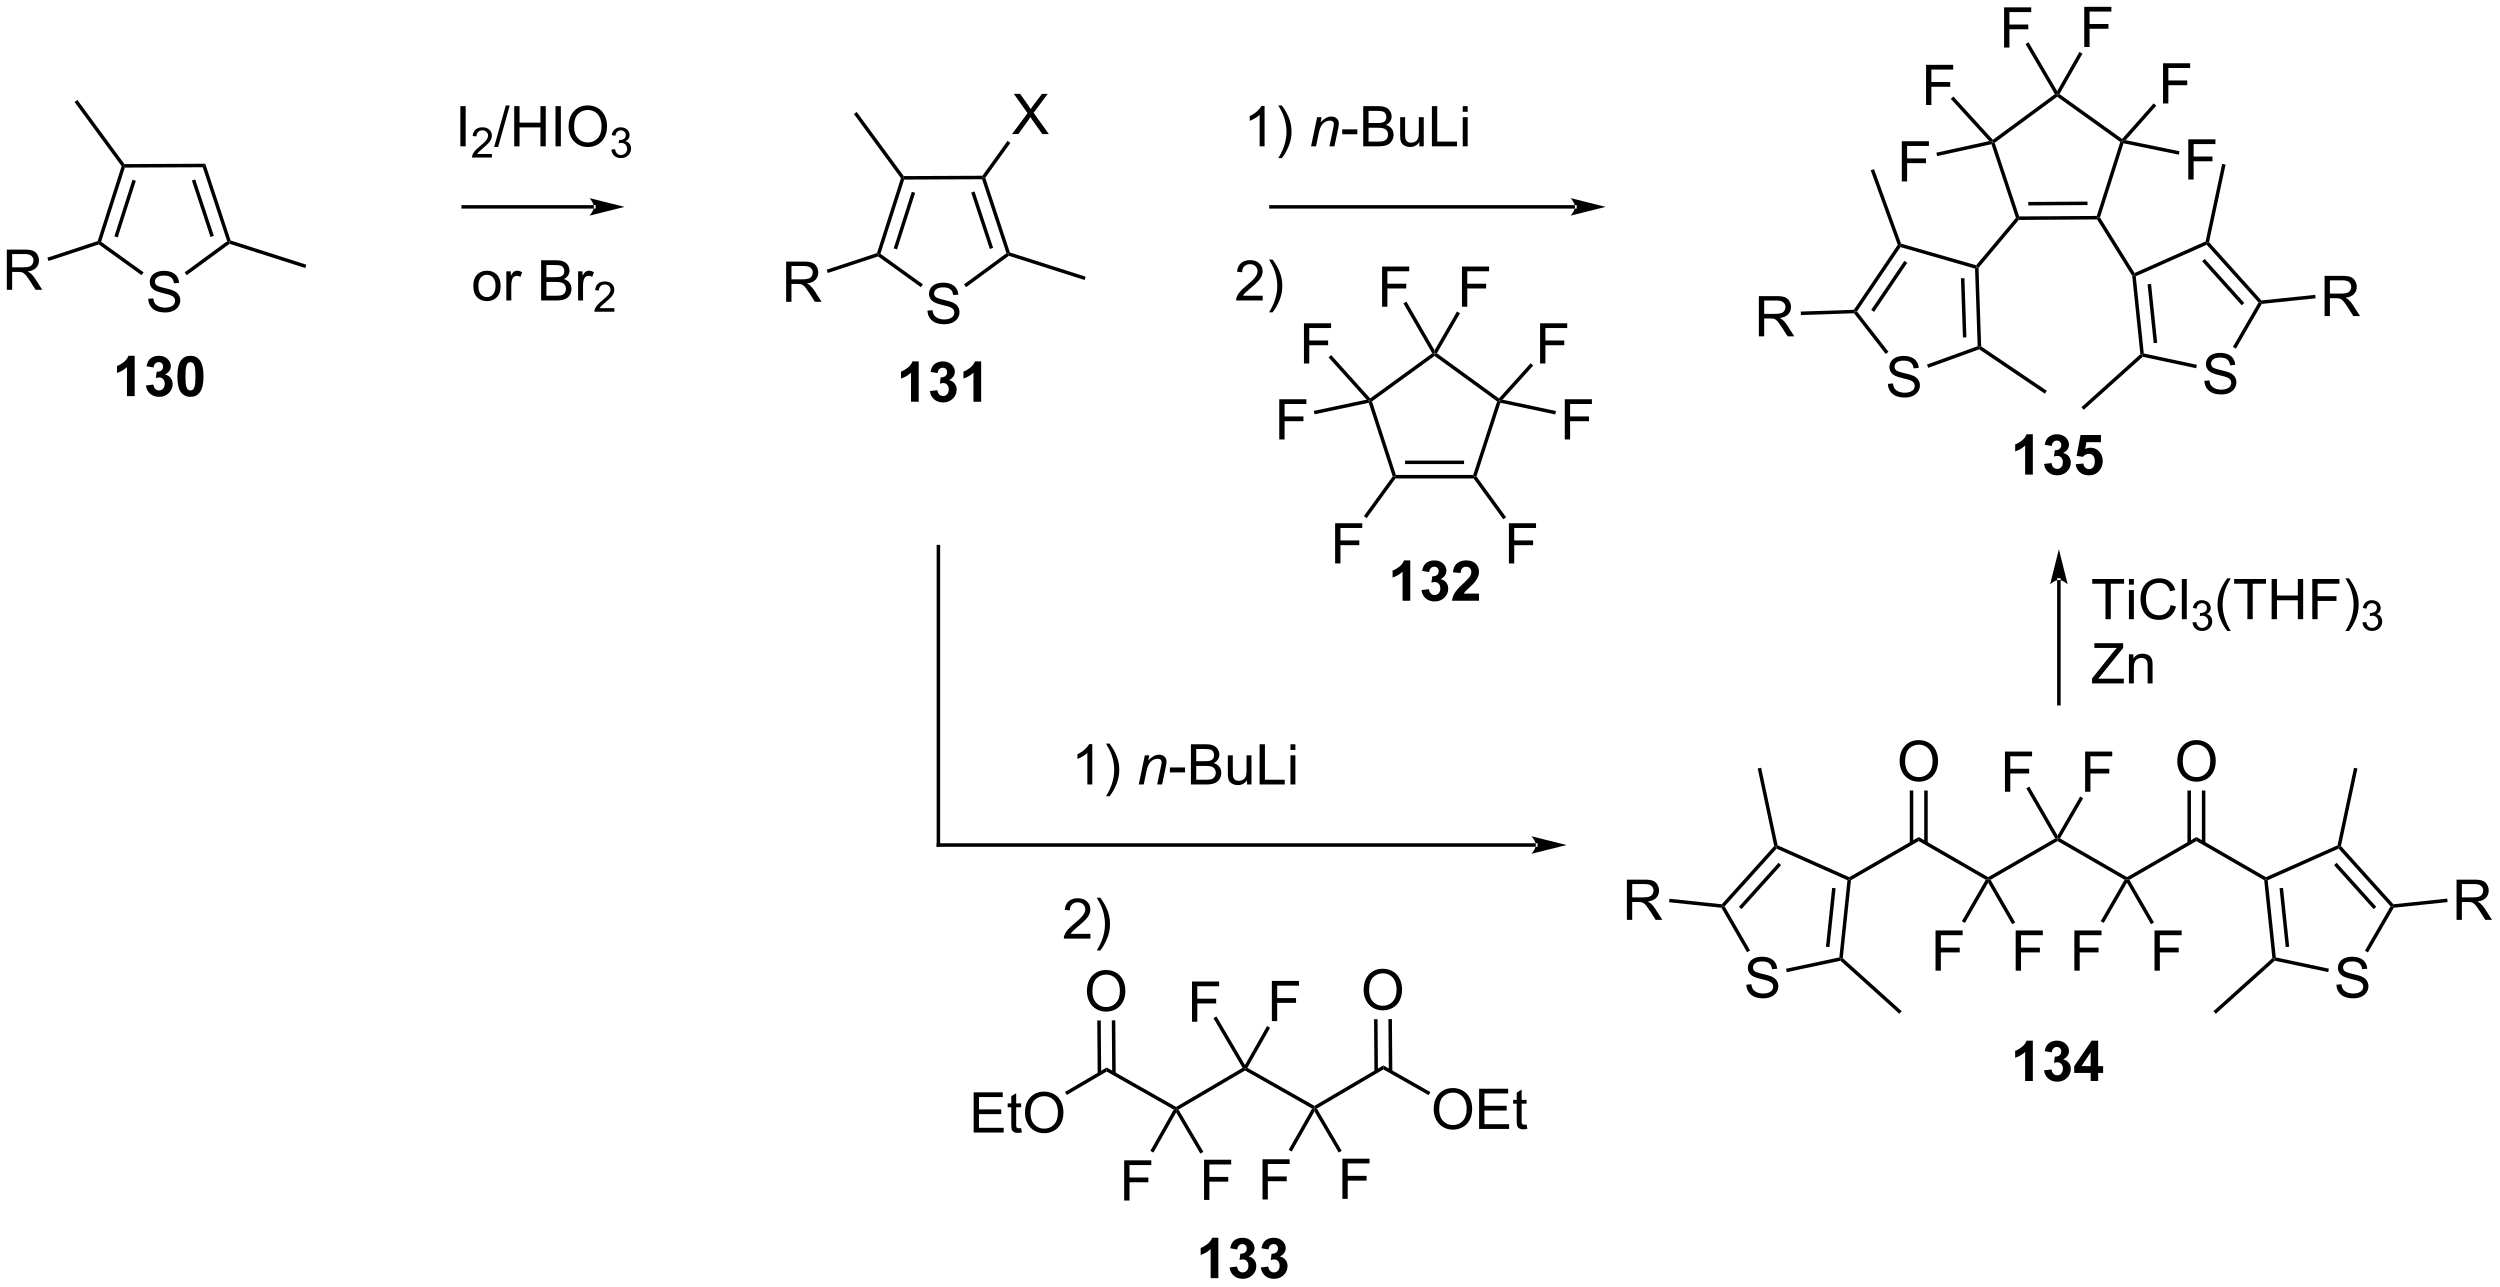 <?xml version="1.0" encoding="UTF-8"?>
<!DOCTYPE svg PUBLIC '-//W3C//DTD SVG 1.0//EN'
          'http://www.w3.org/TR/2001/REC-SVG-20010904/DTD/svg10.dtd'>
<svg stroke-dasharray="none" shape-rendering="auto" xmlns="http://www.w3.org/2000/svg" font-family="'Dialog'" text-rendering="auto" width="977" fill-opacity="1" color-interpolation="auto" color-rendering="auto" preserveAspectRatio="xMidYMid meet" font-size="12px" viewBox="0 0 977 503" fill="black" xmlns:xlink="http://www.w3.org/1999/xlink" stroke="black" image-rendering="auto" stroke-miterlimit="10" stroke-linecap="square" stroke-linejoin="miter" font-style="normal" stroke-width="1" height="503" stroke-dashoffset="0" font-weight="normal" stroke-opacity="1"
><!--Generated by the Batik Graphics2D SVG Generator--><defs id="genericDefs"
  /><g
  ><defs id="defs1"
    ><clipPath clipPathUnits="userSpaceOnUse" id="clipPath1"
      ><path d="M1.294 1.596 L367.485 1.596 L367.485 190.001 L1.294 190.001 L1.294 1.596 Z"
      /></clipPath
      ><clipPath clipPathUnits="userSpaceOnUse" id="clipPath2"
      ><path d="M-0.342 20.084 L-0.342 203.252 L355.667 203.252 L355.667 20.084 Z"
      /></clipPath
    ></defs
    ><g transform="scale(2.667,2.667) translate(-1.294,-1.596) matrix(1.029,0,0,1.029,1.646,-19.063)"
    ><path d="M20.765 62.632 L21.481 62.569 Q21.531 62.999 21.716 63.275 Q21.903 63.551 22.294 63.72 Q22.684 63.889 23.171 63.889 Q23.606 63.889 23.937 63.762 Q24.27 63.632 24.432 63.408 Q24.593 63.184 24.593 62.918 Q24.593 62.647 24.437 62.447 Q24.281 62.246 23.921 62.108 Q23.692 62.02 22.903 61.83 Q22.114 61.639 21.796 61.473 Q21.387 61.257 21.184 60.939 Q20.984 60.621 20.984 60.225 Q20.984 59.793 21.229 59.416 Q21.476 59.038 21.947 58.843 Q22.421 58.647 23 58.647 Q23.637 58.647 24.122 58.853 Q24.609 59.059 24.869 59.457 Q25.132 59.856 25.153 60.358 L24.427 60.413 Q24.367 59.871 24.028 59.595 Q23.692 59.317 23.031 59.317 Q22.343 59.317 22.028 59.569 Q21.716 59.819 21.716 60.176 Q21.716 60.483 21.937 60.684 Q22.156 60.882 23.08 61.093 Q24.005 61.301 24.348 61.457 Q24.848 61.686 25.085 62.041 Q25.325 62.395 25.325 62.856 Q25.325 63.311 25.062 63.718 Q24.802 64.121 24.309 64.348 Q23.82 64.572 23.208 64.572 Q22.429 64.572 21.903 64.345 Q21.38 64.116 21.08 63.663 Q20.781 63.207 20.765 62.632 Z" stroke="none" clip-path="url(#clipPath2)"
    /></g
    ><g transform="matrix(2.743,0,0,2.743,0.938,-55.091)"
    ><path d="M32.512 54.345 L32.314 54.544 L32.02 54.45 L28.542 43.912 L28.903 43.411 ZM30.123 53.689 L27.471 45.653 L26.996 45.809 L29.648 53.846 Z" stroke="none" clip-path="url(#clipPath2)"
    /></g
    ><g transform="matrix(2.743,0,0,2.743,0.938,-55.091)"
    ><path d="M28.903 43.411 L28.542 43.912 L17.446 43.963 L17.263 43.714 L17.389 43.463 Z" stroke="none" clip-path="url(#clipPath2)"
    /></g
    ><g transform="matrix(2.743,0,0,2.743,0.938,-55.091)"
    ><path d="M16.986 43.759 L17.263 43.714 L17.446 43.963 L14.065 54.532 L13.771 54.629 L13.572 54.432 ZM18.533 45.694 L15.955 53.754 L16.431 53.906 L19.009 45.846 Z" stroke="none" clip-path="url(#clipPath2)"
    /></g
    ><g transform="matrix(2.743,0,0,2.743,0.938,-55.091)"
    ><path d="M13.729 54.907 L13.771 54.629 L14.065 54.532 L20.118 58.888 L19.826 59.294 Z" stroke="none" clip-path="url(#clipPath2)"
    /></g
    ><g transform="matrix(2.743,0,0,2.743,0.938,-55.091)"
    ><path d="M26.269 59.289 L25.973 58.886 L32.02 54.45 L32.314 54.544 L32.359 54.821 Z" stroke="none" clip-path="url(#clipPath2)"
    /></g
    ><g transform="matrix(2.743,0,0,2.743,0.938,-55.091)"
    ><path d="M32.359 54.821 L32.314 54.544 L32.512 54.345 L43.306 57.798 L43.153 58.274 Z" stroke="none" clip-path="url(#clipPath2)"
    /></g
    ><g transform="matrix(2.743,0,0,2.743,0.938,-55.091)"
    ><path d="M0.63 61.37 L0.63 55.644 L3.169 55.644 Q3.935 55.644 4.333 55.798 Q4.732 55.951 4.969 56.342 Q5.208 56.733 5.208 57.206 Q5.208 57.816 4.812 58.235 Q4.419 58.652 3.594 58.764 Q3.896 58.91 4.052 59.05 Q4.383 59.355 4.68 59.811 L5.677 61.37 L4.724 61.37 L3.966 60.178 Q3.633 59.662 3.417 59.389 Q3.203 59.115 3.034 59.006 Q2.865 58.897 2.688 58.855 Q2.56 58.826 2.266 58.826 L1.388 58.826 L1.388 61.37 L0.63 61.37 ZM1.388 58.17 L3.016 58.17 Q3.537 58.17 3.828 58.063 Q4.122 57.956 4.273 57.719 Q4.427 57.483 4.427 57.206 Q4.427 56.8 4.13 56.54 Q3.836 56.277 3.2 56.277 L1.388 56.277 L1.388 58.17 Z" stroke="none" clip-path="url(#clipPath2)"
    /></g
    ><g transform="matrix(2.743,0,0,2.743,0.938,-55.091)"
    ><path d="M13.572 54.432 L13.771 54.629 L13.729 54.907 L6.569 57.269 L6.412 56.794 Z" stroke="none" clip-path="url(#clipPath2)"
    /></g
    ><g transform="matrix(2.743,0,0,2.743,0.938,-55.091)"
    ><path d="M17.389 43.463 L17.263 43.714 L16.986 43.759 L10.283 34.621 L10.686 34.326 Z" stroke="none" clip-path="url(#clipPath2)"
    /></g
    ><g transform="matrix(2.743,0,0,2.743,0.938,-55.091)"
    ><path d="M84.271 49.808 L84.271 49.808 L65.646 49.808 L65.396 49.808 L65.396 49.308 L65.646 49.308 L84.271 49.308 L84.521 49.308 L84.521 49.808 ZM88.646 49.558 L83.646 48.308 C83.646 48.308 84.271 49.011 84.271 49.558 C84.271 50.105 83.646 50.808 83.646 50.808 Z" stroke="none" clip-path="url(#clipPath2)"
    /></g
    ><g transform="matrix(2.743,0,0,2.743,0.938,-55.091)"
    ><path d="M131.796 64.341 L132.512 64.279 Q132.561 64.708 132.746 64.984 Q132.934 65.26 133.325 65.43 Q133.715 65.599 134.202 65.599 Q134.637 65.599 134.968 65.472 Q135.301 65.341 135.463 65.117 Q135.624 64.893 135.624 64.628 Q135.624 64.357 135.468 64.156 Q135.311 63.956 134.952 63.818 Q134.723 63.729 133.934 63.539 Q133.145 63.349 132.827 63.182 Q132.418 62.966 132.215 62.648 Q132.015 62.331 132.015 61.935 Q132.015 61.503 132.259 61.125 Q132.507 60.748 132.978 60.552 Q133.452 60.357 134.03 60.357 Q134.668 60.357 135.153 60.563 Q135.64 60.768 135.9 61.167 Q136.163 61.565 136.184 62.068 L135.457 62.123 Q135.397 61.581 135.059 61.305 Q134.723 61.026 134.061 61.026 Q133.374 61.026 133.059 61.279 Q132.746 61.529 132.746 61.886 Q132.746 62.193 132.968 62.393 Q133.186 62.591 134.111 62.802 Q135.035 63.011 135.379 63.167 Q135.879 63.396 136.116 63.75 Q136.356 64.104 136.356 64.565 Q136.356 65.021 136.093 65.427 Q135.832 65.831 135.34 66.057 Q134.851 66.281 134.239 66.281 Q133.46 66.281 132.934 66.055 Q132.41 65.826 132.111 65.373 Q131.811 64.917 131.796 64.341 Z" stroke="none" clip-path="url(#clipPath2)"
    /></g
    ><g transform="matrix(2.743,0,0,2.743,0.938,-55.091)"
    ><path d="M143.542 56.055 L143.345 56.254 L143.051 56.16 L139.573 45.622 L139.754 45.371 L140.031 45.414 ZM141.154 55.399 L138.502 47.362 L138.027 47.519 L140.679 55.556 Z" stroke="none" clip-path="url(#clipPath2)"
    /></g
    ><g transform="matrix(2.743,0,0,2.743,0.938,-55.091)"
    ><path d="M139.625 45.122 L139.754 45.371 L139.573 45.622 L128.476 45.673 L128.294 45.424 L128.42 45.173 Z" stroke="none" clip-path="url(#clipPath2)"
    /></g
    ><g transform="matrix(2.743,0,0,2.743,0.938,-55.091)"
    ><path d="M128.017 45.469 L128.294 45.424 L128.476 45.673 L125.096 56.242 L124.802 56.339 L124.603 56.141 ZM129.564 47.403 L126.986 55.464 L127.462 55.616 L130.04 47.556 Z" stroke="none" clip-path="url(#clipPath2)"
    /></g
    ><g transform="matrix(2.743,0,0,2.743,0.938,-55.091)"
    ><path d="M124.76 56.616 L124.802 56.339 L125.096 56.242 L131.149 60.598 L130.857 61.003 Z" stroke="none" clip-path="url(#clipPath2)"
    /></g
    ><g transform="matrix(2.743,0,0,2.743,0.938,-55.091)"
    ><path d="M137.299 60.999 L137.004 60.596 L143.051 56.16 L143.345 56.254 L143.39 56.531 Z" stroke="none" clip-path="url(#clipPath2)"
    /></g
    ><g transform="matrix(2.743,0,0,2.743,0.938,-55.091)"
    ><path d="M143.39 56.531 L143.345 56.254 L143.542 56.055 L154.336 59.507 L154.184 59.983 Z" stroke="none" clip-path="url(#clipPath2)"
    /></g
    ><g transform="matrix(2.743,0,0,2.743,0.938,-55.091)"
    ><path d="M111.661 63.08 L111.661 57.353 L114.2 57.353 Q114.966 57.353 115.364 57.507 Q115.763 57.661 115.999 58.051 Q116.239 58.442 116.239 58.916 Q116.239 59.525 115.843 59.945 Q115.45 60.361 114.624 60.473 Q114.927 60.619 115.083 60.76 Q115.414 61.064 115.71 61.52 L116.708 63.08 L115.755 63.08 L114.997 61.887 Q114.664 61.372 114.448 61.098 Q114.234 60.825 114.065 60.715 Q113.895 60.606 113.718 60.564 Q113.591 60.536 113.296 60.536 L112.419 60.536 L112.419 63.08 L111.661 63.08 ZM112.419 59.88 L114.046 59.88 Q114.567 59.88 114.859 59.773 Q115.153 59.666 115.304 59.429 Q115.458 59.192 115.458 58.916 Q115.458 58.51 115.161 58.249 Q114.867 57.986 114.231 57.986 L112.419 57.986 L112.419 59.88 Z" stroke="none" clip-path="url(#clipPath2)"
    /></g
    ><g transform="matrix(2.743,0,0,2.743,0.938,-55.091)"
    ><path d="M124.603 56.141 L124.802 56.339 L124.76 56.616 L117.6 58.979 L117.443 58.504 Z" stroke="none" clip-path="url(#clipPath2)"
    /></g
    ><g transform="matrix(2.743,0,0,2.743,0.938,-55.091)"
    ><path d="M128.42 45.173 L128.294 45.424 L128.017 45.469 L121.314 36.331 L121.717 36.035 Z" stroke="none" clip-path="url(#clipPath2)"
    /></g
    ><g transform="matrix(2.743,0,0,2.743,0.938,-55.091)"
    ><path d="M143.839 39.187 L146.053 36.202 L144.1 33.46 L145.003 33.46 L146.042 34.929 Q146.365 35.385 146.503 35.632 Q146.693 35.319 146.956 34.978 L148.107 33.46 L148.933 33.46 L146.92 36.158 L149.089 39.187 L148.152 39.187 L146.709 37.142 Q146.589 36.968 146.459 36.76 Q146.269 37.072 146.185 37.189 L144.748 39.187 L143.839 39.187 Z" stroke="none" clip-path="url(#clipPath2)"
    /></g
    ><g transform="matrix(2.743,0,0,2.743,0.938,-55.091)"
    ><path d="M140.031 45.414 L139.754 45.371 L139.625 45.122 L143.199 40.156 L143.605 40.448 Z" stroke="none" clip-path="url(#clipPath2)"
    /></g
    ><g transform="matrix(2.743,0,0,2.743,0.938,-55.091)"
    ><path d="M65.245 40.933 L65.245 35.206 L66.002 35.206 L66.002 40.933 L65.245 40.933 Z" stroke="none" clip-path="url(#clipPath2)"
    /></g
    ><g transform="matrix(2.743,0,0,2.743,0.938,-55.091)"
    ><path d="M69.741 42.025 L69.741 42.533 L66.901 42.533 Q66.896 42.341 66.964 42.166 Q67.072 41.877 67.31 41.595 Q67.55 41.314 68.001 40.945 Q68.7 40.371 68.947 40.035 Q69.193 39.699 69.193 39.4 Q69.193 39.087 68.968 38.873 Q68.745 38.656 68.384 38.656 Q68.003 38.656 67.775 38.884 Q67.546 39.113 67.544 39.517 L67.001 39.462 Q67.058 38.855 67.421 38.539 Q67.784 38.22 68.396 38.22 Q69.015 38.22 69.374 38.564 Q69.736 38.906 69.736 39.412 Q69.736 39.669 69.63 39.919 Q69.525 40.168 69.278 40.443 Q69.034 40.718 68.466 41.199 Q67.991 41.597 67.857 41.74 Q67.722 41.882 67.634 42.025 L69.741 42.025 Z" stroke="none" clip-path="url(#clipPath2)"
    /></g
    ><g transform="matrix(2.743,0,0,2.743,0.938,-55.091)"
    ><path d="M70.057 41.032 L71.718 35.107 L72.281 35.107 L70.625 41.032 L70.057 41.032 ZM72.92 40.933 L72.92 35.206 L73.678 35.206 L73.678 37.558 L76.655 37.558 L76.655 35.206 L77.412 35.206 L77.412 40.933 L76.655 40.933 L76.655 38.232 L73.678 38.232 L73.678 40.933 L72.92 40.933 ZM78.804 40.933 L78.804 35.206 L79.562 35.206 L79.562 40.933 L78.804 40.933 ZM80.668 38.144 Q80.668 36.717 81.433 35.912 Q82.199 35.105 83.41 35.105 Q84.201 35.105 84.837 35.485 Q85.475 35.862 85.808 36.54 Q86.144 37.217 86.144 38.076 Q86.144 38.948 85.793 39.636 Q85.441 40.323 84.795 40.678 Q84.152 41.032 83.405 41.032 Q82.597 41.032 81.959 40.641 Q81.324 40.248 80.996 39.573 Q80.668 38.896 80.668 38.144 ZM81.449 38.154 Q81.449 39.191 82.004 39.787 Q82.561 40.381 83.402 40.381 Q84.256 40.381 84.808 39.779 Q85.363 39.178 85.363 38.073 Q85.363 37.373 85.126 36.852 Q84.889 36.331 84.433 36.045 Q83.98 35.756 83.412 35.756 Q82.608 35.756 82.027 36.31 Q81.449 36.862 81.449 38.154 Z" stroke="none" clip-path="url(#clipPath2)"
    /></g
    ><g transform="matrix(2.743,0,0,2.743,0.938,-55.091)"
    ><path d="M86.754 41.398 L87.281 41.328 Q87.373 41.777 87.59 41.974 Q87.809 42.172 88.123 42.172 Q88.494 42.172 88.75 41.914 Q89.008 41.656 89.008 41.275 Q89.008 40.912 88.77 40.677 Q88.533 40.441 88.166 40.441 Q88.018 40.441 87.795 40.5 L87.854 40.037 Q87.906 40.043 87.938 40.043 Q88.276 40.043 88.545 39.867 Q88.815 39.691 88.815 39.324 Q88.815 39.035 88.617 38.845 Q88.422 38.654 88.112 38.654 Q87.803 38.654 87.598 38.847 Q87.393 39.041 87.334 39.427 L86.807 39.334 Q86.904 38.802 87.246 38.511 Q87.59 38.22 88.1 38.22 Q88.451 38.22 88.746 38.371 Q89.043 38.521 89.2 38.783 Q89.356 39.043 89.356 39.336 Q89.356 39.615 89.205 39.843 Q89.057 40.072 88.764 40.207 Q89.145 40.294 89.356 40.572 Q89.567 40.847 89.567 41.263 Q89.567 41.826 89.156 42.218 Q88.746 42.609 88.119 42.609 Q87.555 42.609 87.18 42.273 Q86.807 41.935 86.754 41.398 Z" stroke="none" clip-path="url(#clipPath2)"
    /></g
    ><g transform="matrix(2.743,0,0,2.743,0.938,-55.091)"
    ><path d="M67.093 60.819 Q67.093 59.668 67.734 59.113 Q68.27 58.652 69.039 58.652 Q69.895 58.652 70.437 59.212 Q70.981 59.772 70.981 60.762 Q70.981 61.561 70.739 62.022 Q70.5 62.48 70.041 62.736 Q69.583 62.988 69.039 62.988 Q68.169 62.988 67.63 62.431 Q67.093 61.871 67.093 60.819 ZM67.817 60.819 Q67.817 61.616 68.164 62.014 Q68.513 62.41 69.039 62.41 Q69.562 62.41 69.908 62.012 Q70.257 61.613 70.257 60.796 Q70.257 60.027 69.908 59.632 Q69.559 59.233 69.039 59.233 Q68.513 59.233 68.164 59.629 Q67.817 60.022 67.817 60.819 ZM71.798 62.895 L71.798 58.746 L72.431 58.746 L72.431 59.374 Q72.673 58.934 72.876 58.793 Q73.082 58.652 73.329 58.652 Q73.683 58.652 74.05 58.879 L73.808 59.53 Q73.55 59.379 73.293 59.379 Q73.063 59.379 72.879 59.517 Q72.696 59.655 72.618 59.902 Q72.501 60.277 72.501 60.723 L72.501 62.895 L71.798 62.895 ZM76.75 62.895 L76.75 57.168 L78.898 57.168 Q79.554 57.168 79.95 57.343 Q80.349 57.514 80.573 57.876 Q80.796 58.238 80.796 58.632 Q80.796 58.999 80.596 59.324 Q80.398 59.647 79.997 59.848 Q80.515 59.999 80.794 60.366 Q81.075 60.733 81.075 61.233 Q81.075 61.637 80.903 61.983 Q80.734 62.327 80.484 62.514 Q80.234 62.702 79.856 62.798 Q79.481 62.895 78.934 62.895 L76.75 62.895 ZM77.507 59.574 L78.747 59.574 Q79.25 59.574 79.468 59.507 Q79.757 59.421 79.903 59.223 Q80.052 59.022 80.052 58.723 Q80.052 58.436 79.914 58.22 Q79.778 58.004 79.523 57.923 Q79.27 57.843 78.653 57.843 L77.507 57.843 L77.507 59.574 ZM77.507 62.218 L78.934 62.218 Q79.302 62.218 79.45 62.191 Q79.71 62.145 79.885 62.035 Q80.062 61.926 80.174 61.718 Q80.289 61.507 80.289 61.233 Q80.289 60.913 80.125 60.678 Q79.96 60.441 79.669 60.345 Q79.38 60.249 78.833 60.249 L77.507 60.249 L77.507 62.218 ZM82.02 62.895 L82.02 58.746 L82.653 58.746 L82.653 59.374 Q82.895 58.934 83.099 58.793 Q83.304 58.652 83.552 58.652 Q83.906 58.652 84.273 58.879 L84.031 59.53 Q83.773 59.379 83.515 59.379 Q83.286 59.379 83.101 59.517 Q82.919 59.655 82.841 59.902 Q82.724 60.277 82.724 60.723 L82.724 62.895 L82.02 62.895 Z" stroke="none" clip-path="url(#clipPath2)"
    /></g
    ><g transform="matrix(2.743,0,0,2.743,0.938,-55.091)"
    ><path d="M87.185 63.987 L87.185 64.495 L84.345 64.495 Q84.339 64.303 84.408 64.127 Q84.515 63.838 84.753 63.557 Q84.994 63.276 85.445 62.907 Q86.144 62.333 86.39 61.997 Q86.636 61.661 86.636 61.362 Q86.636 61.049 86.412 60.834 Q86.189 60.618 85.828 60.618 Q85.447 60.618 85.218 60.846 Q84.99 61.075 84.988 61.479 L84.445 61.424 Q84.501 60.817 84.865 60.501 Q85.228 60.182 85.839 60.182 Q86.459 60.182 86.818 60.526 Q87.179 60.868 87.179 61.373 Q87.179 61.631 87.074 61.881 Q86.968 62.129 86.722 62.405 Q86.478 62.68 85.91 63.161 Q85.435 63.559 85.3 63.702 Q85.166 63.844 85.078 63.987 L87.185 63.987 Z" stroke="none" clip-path="url(#clipPath2)"
    /></g
    ><g transform="matrix(2.743,0,0,2.743,0.938,-55.091)"
    ><path d="M224.048 49.808 L224.048 49.808 L180.735 49.808 L180.485 49.808 L180.485 49.308 L180.735 49.308 L224.048 49.308 L224.298 49.308 L224.298 49.808 ZM228.423 49.558 L223.423 48.308 C223.423 48.308 224.048 49.011 224.048 49.558 C224.048 50.105 223.423 50.808 223.423 50.808 Z" stroke="none" clip-path="url(#clipPath2)"
    /></g
    ><g transform="matrix(2.743,0,0,2.743,0.938,-55.091)"
    ><path d="M179.825 40.933 L179.121 40.933 L179.121 36.451 Q178.866 36.693 178.455 36.935 Q178.043 37.178 177.715 37.3 L177.715 36.62 Q178.304 36.342 178.744 35.948 Q179.187 35.553 179.371 35.183 L179.825 35.183 L179.825 40.933 ZM182.282 42.618 L181.776 42.618 Q182.946 40.74 182.946 38.862 Q182.946 38.128 182.776 37.404 Q182.644 36.818 182.407 36.279 Q182.253 35.928 181.776 35.107 L182.282 35.107 Q183.016 36.089 183.368 37.076 Q183.667 37.928 183.667 38.857 Q183.667 39.912 183.263 40.899 Q182.86 41.883 182.282 42.618 Z" stroke="none" clip-path="url(#clipPath2)"
    /></g
    ><g transform="matrix(2.743,0,0,2.743,0.938,-55.091)"
    ><path d="M186.444 40.933 L187.312 36.784 L187.952 36.784 L187.801 37.506 Q188.218 37.081 188.58 36.886 Q188.944 36.691 189.325 36.691 Q189.827 36.691 190.114 36.964 Q190.403 37.237 190.403 37.693 Q190.403 37.925 190.301 38.42 L189.773 40.933 L189.067 40.933 L189.616 38.303 Q189.7 37.92 189.7 37.737 Q189.7 37.529 189.556 37.402 Q189.413 37.271 189.145 37.271 Q188.601 37.271 188.176 37.662 Q187.754 38.053 187.554 39.003 L187.153 40.933 L186.444 40.933 Z" stroke="none" clip-path="url(#clipPath2)"
    /></g
    ><g transform="matrix(2.743,0,0,2.743,0.938,-55.091)"
    ><path d="M190.883 39.214 L190.883 38.506 L193.042 38.506 L193.042 39.214 L190.883 39.214 ZM193.878 40.933 L193.878 35.206 L196.026 35.206 Q196.683 35.206 197.078 35.381 Q197.477 35.553 197.701 35.915 Q197.925 36.277 197.925 36.67 Q197.925 37.037 197.724 37.362 Q197.526 37.685 197.125 37.886 Q197.644 38.037 197.922 38.404 Q198.203 38.771 198.203 39.271 Q198.203 39.675 198.032 40.021 Q197.862 40.365 197.612 40.553 Q197.362 40.74 196.985 40.836 Q196.61 40.933 196.063 40.933 L193.878 40.933 ZM194.636 37.612 L195.875 37.612 Q196.378 37.612 196.597 37.545 Q196.886 37.459 197.032 37.261 Q197.18 37.06 197.18 36.761 Q197.18 36.474 197.042 36.258 Q196.907 36.042 196.651 35.961 Q196.399 35.881 195.782 35.881 L194.636 35.881 L194.636 37.612 ZM194.636 40.256 L196.063 40.256 Q196.43 40.256 196.578 40.23 Q196.839 40.183 197.013 40.073 Q197.19 39.964 197.303 39.756 Q197.417 39.545 197.417 39.271 Q197.417 38.951 197.253 38.717 Q197.089 38.48 196.797 38.383 Q196.508 38.287 195.961 38.287 L194.636 38.287 L194.636 40.256 ZM201.875 40.933 L201.875 40.323 Q201.391 41.027 200.558 41.027 Q200.19 41.027 199.873 40.886 Q199.555 40.745 199.399 40.532 Q199.245 40.318 199.183 40.011 Q199.141 39.803 199.141 39.355 L199.141 36.784 L199.844 36.784 L199.844 39.084 Q199.844 39.636 199.886 39.826 Q199.953 40.105 200.167 40.264 Q200.383 40.42 200.698 40.42 Q201.016 40.42 201.292 40.258 Q201.571 40.097 201.685 39.818 Q201.8 39.537 201.8 39.006 L201.8 36.784 L202.503 36.784 L202.503 40.933 L201.875 40.933 ZM203.663 40.933 L203.663 35.206 L204.421 35.206 L204.421 40.256 L207.241 40.256 L207.241 40.933 L203.663 40.933 ZM208.058 36.014 L208.058 35.206 L208.761 35.206 L208.761 36.014 L208.058 36.014 ZM208.058 40.933 L208.058 36.784 L208.761 36.784 L208.761 40.933 L208.058 40.933 Z" stroke="none" clip-path="url(#clipPath2)"
    /></g
    ><g transform="matrix(2.743,0,0,2.743,0.938,-55.091)"
    ><path d="M179.557 62.218 L179.557 62.895 L175.77 62.895 Q175.762 62.639 175.854 62.405 Q175.997 62.02 176.315 61.645 Q176.635 61.27 177.236 60.777 Q178.169 60.012 178.497 59.564 Q178.825 59.116 178.825 58.718 Q178.825 58.301 178.525 58.014 Q178.229 57.725 177.747 57.725 Q177.239 57.725 176.934 58.03 Q176.63 58.335 176.627 58.874 L175.903 58.801 Q175.979 57.991 176.463 57.569 Q176.947 57.145 177.762 57.145 Q178.588 57.145 179.067 57.603 Q179.549 58.059 179.549 58.733 Q179.549 59.077 179.408 59.41 Q179.268 59.741 178.94 60.108 Q178.614 60.475 177.856 61.116 Q177.223 61.647 177.044 61.837 Q176.864 62.027 176.747 62.218 L179.557 62.218 ZM180.967 64.579 L180.462 64.579 Q181.631 62.702 181.631 60.824 Q181.631 60.09 181.462 59.366 Q181.329 58.78 181.092 58.241 Q180.938 57.889 180.462 57.069 L180.967 57.069 Q181.701 58.051 182.053 59.038 Q182.352 59.889 182.352 60.819 Q182.352 61.874 181.949 62.861 Q181.545 63.845 180.967 64.579 Z" stroke="none" clip-path="url(#clipPath2)"
    /></g
    ><g transform="matrix(2.743,0,0,2.743,0.938,-55.091)"
    ><path d="M212.956 77.274 L213.25 77.179 L213.418 77.47 L210.01 87.958 L209.733 88.002 L209.551 87.752 Z" stroke="none" clip-path="url(#clipPath2)"
    /></g
    ><g transform="matrix(2.743,0,0,2.743,0.938,-55.091)"
    ><path d="M209.551 87.752 L209.733 88.002 L209.606 88.252 L198.48 88.252 L198.353 88.002 L198.534 87.752 ZM208.245 85.704 L199.841 85.704 L199.841 86.204 L208.245 86.204 Z" stroke="none" clip-path="url(#clipPath2)"
    /></g
    ><g transform="matrix(2.743,0,0,2.743,0.938,-55.091)"
    ><path d="M198.534 87.752 L198.353 88.002 L198.076 87.958 L194.668 77.47 L194.836 77.179 L195.13 77.274 Z" stroke="none" clip-path="url(#clipPath2)"
    /></g
    ><g transform="matrix(2.743,0,0,2.743,0.938,-55.091)"
    ><path d="M195.13 77.274 L194.836 77.179 L194.871 76.844 L203.714 70.42 L204.043 70.49 L204.043 70.799 Z" stroke="none" clip-path="url(#clipPath2)"
    /></g
    ><g transform="matrix(2.743,0,0,2.743,0.938,-55.091)"
    ><path d="M204.043 70.799 L204.043 70.49 L204.372 70.42 L213.214 76.844 L213.25 77.179 L212.956 77.274 Z" stroke="none" clip-path="url(#clipPath2)"
    /></g
    ><g transform="matrix(2.743,0,0,2.743,0.938,-55.091)"
    ><path d="M222.594 82.695 L222.594 76.968 L226.459 76.968 L226.459 77.643 L223.352 77.643 L223.352 79.416 L226.039 79.416 L226.039 80.093 L223.352 80.093 L223.352 82.695 L222.594 82.695 Z" stroke="none" clip-path="url(#clipPath2)"
    /></g
    ><g transform="matrix(2.743,0,0,2.743,0.938,-55.091)"
    ><path d="M213.418 77.47 L213.25 77.179 L213.725 77.024 L221.346 78.644 L221.242 79.133 Z" stroke="none" clip-path="url(#clipPath2)"
    /></g
    ><g transform="matrix(2.743,0,0,2.743,0.938,-55.091)"
    ><path d="M219.077 71.872 L219.077 66.145 L222.942 66.145 L222.942 66.82 L219.835 66.82 L219.835 68.593 L222.523 68.593 L222.523 69.27 L219.835 69.27 L219.835 71.872 L219.077 71.872 Z" stroke="none" clip-path="url(#clipPath2)"
    /></g
    ><g transform="matrix(2.743,0,0,2.743,0.938,-55.091)"
    ><path d="M213.725 77.024 L213.25 77.179 L213.214 76.844 L217.724 71.836 L218.095 72.171 Z" stroke="none" clip-path="url(#clipPath2)"
    /></g
    ><g transform="matrix(2.743,0,0,2.743,0.938,-55.091)"
    ><path d="M207.946 63.784 L207.946 58.058 L211.81 58.058 L211.81 58.732 L208.704 58.732 L208.704 60.506 L211.391 60.506 L211.391 61.183 L208.704 61.183 L208.704 63.784 L207.946 63.784 Z" stroke="none" clip-path="url(#clipPath2)"
    /></g
    ><g transform="matrix(2.743,0,0,2.743,0.938,-55.091)"
    ><path d="M204.372 70.42 L204.043 70.49 L204.043 69.99 L207.233 64.463 L207.667 64.713 Z" stroke="none" clip-path="url(#clipPath2)"
    /></g
    ><g transform="matrix(2.743,0,0,2.743,0.938,-55.091)"
    ><path d="M196.566 63.784 L196.566 58.058 L200.43 58.058 L200.43 58.732 L197.323 58.732 L197.323 60.506 L200.011 60.506 L200.011 61.183 L197.323 61.183 L197.323 63.784 L196.566 63.784 Z" stroke="none" clip-path="url(#clipPath2)"
    /></g
    ><g transform="matrix(2.743,0,0,2.743,0.938,-55.091)"
    ><path d="M204.043 69.99 L204.043 70.49 L203.714 70.42 L199.605 63.303 L200.038 63.053 Z" stroke="none" clip-path="url(#clipPath2)"
    /></g
    ><g transform="matrix(2.743,0,0,2.743,0.938,-55.091)"
    ><path d="M185.434 71.872 L185.434 66.145 L189.299 66.145 L189.299 66.82 L186.192 66.82 L186.192 68.593 L188.879 68.593 L188.879 69.27 L186.192 69.27 L186.192 71.872 L185.434 71.872 Z" stroke="none" clip-path="url(#clipPath2)"
    /></g
    ><g transform="matrix(2.743,0,0,2.743,0.938,-55.091)"
    ><path d="M194.871 76.844 L194.836 77.179 L194.361 77.024 L188.943 71.007 L189.314 70.673 Z" stroke="none" clip-path="url(#clipPath2)"
    /></g
    ><g transform="matrix(2.743,0,0,2.743,0.938,-55.091)"
    ><path d="M181.917 82.695 L181.917 76.968 L185.782 76.968 L185.782 77.643 L182.675 77.643 L182.675 79.416 L185.363 79.416 L185.363 80.093 L182.675 80.093 L182.675 82.695 L181.917 82.695 Z" stroke="none" clip-path="url(#clipPath2)"
    /></g
    ><g transform="matrix(2.743,0,0,2.743,0.938,-55.091)"
    ><path d="M194.361 77.024 L194.836 77.179 L194.668 77.47 L186.943 79.112 L186.839 78.623 Z" stroke="none" clip-path="url(#clipPath2)"
    /></g
    ><g transform="matrix(2.743,0,0,2.743,0.938,-55.091)"
    ><path d="M214.635 100.359 L214.635 94.632 L218.5 94.632 L218.5 95.307 L215.393 95.307 L215.393 97.08 L218.08 97.08 L218.08 97.757 L215.393 97.757 L215.393 100.359 L214.635 100.359 Z" stroke="none" clip-path="url(#clipPath2)"
    /></g
    ><g transform="matrix(2.743,0,0,2.743,0.938,-55.091)"
    ><path d="M209.606 88.252 L209.733 88.002 L210.01 87.958 L214.238 93.777 L213.833 94.071 Z" stroke="none" clip-path="url(#clipPath2)"
    /></g
    ><g transform="matrix(2.743,0,0,2.743,0.938,-55.091)"
    ><path d="M189.876 100.359 L189.876 94.632 L193.741 94.632 L193.741 95.307 L190.634 95.307 L190.634 97.08 L193.322 97.08 L193.322 97.757 L190.634 97.757 L190.634 100.359 L189.876 100.359 Z" stroke="none" clip-path="url(#clipPath2)"
    /></g
    ><g transform="matrix(2.743,0,0,2.743,0.938,-55.091)"
    ><path d="M198.076 87.958 L198.353 88.002 L198.48 88.252 L194.372 93.906 L193.968 93.612 Z" stroke="none" clip-path="url(#clipPath2)"
    /></g
    ><g transform="matrix(2.743,0,0,2.743,0.938,-55.091)"
    ><path d="M268.63 74.778 L269.346 74.716 Q269.396 75.145 269.58 75.422 Q269.768 75.698 270.159 75.867 Q270.549 76.036 271.036 76.036 Q271.471 76.036 271.802 75.909 Q272.135 75.778 272.297 75.554 Q272.458 75.33 272.458 75.065 Q272.458 74.794 272.302 74.594 Q272.146 74.393 271.786 74.255 Q271.557 74.166 270.768 73.976 Q269.979 73.786 269.661 73.62 Q269.252 73.403 269.049 73.086 Q268.849 72.768 268.849 72.372 Q268.849 71.94 269.094 71.562 Q269.341 71.185 269.812 70.989 Q270.286 70.794 270.864 70.794 Q271.502 70.794 271.987 71 Q272.474 71.205 272.734 71.604 Q272.997 72.002 273.018 72.505 L272.291 72.56 Q272.231 72.018 271.893 71.742 Q271.557 71.463 270.896 71.463 Q270.208 71.463 269.893 71.716 Q269.58 71.966 269.58 72.323 Q269.58 72.63 269.802 72.83 Q270.021 73.028 270.945 73.239 Q271.87 73.448 272.213 73.604 Q272.713 73.833 272.95 74.187 Q273.19 74.541 273.19 75.002 Q273.19 75.458 272.927 75.864 Q272.666 76.268 272.174 76.495 Q271.685 76.719 271.073 76.719 Q270.294 76.719 269.768 76.492 Q269.245 76.263 268.945 75.81 Q268.646 75.354 268.63 74.778 Z" stroke="none" clip-path="url(#clipPath2)"
    /></g
    ><g transform="matrix(2.743,0,0,2.743,0.938,-55.091)"
    ><path d="M281.92 69.439 L281.674 69.575 L281.418 69.402 L281.044 58.352 L281.288 58.162 L281.541 58.249 ZM279.819 68.144 L279.534 59.715 L279.034 59.732 L279.32 68.161 Z" stroke="none" clip-path="url(#clipPath2)"
    /></g
    ><g transform="matrix(2.743,0,0,2.743,0.938,-55.091)"
    ><path d="M281.201 57.876 L281.288 58.162 L281.044 58.352 L270.419 55.292 L270.314 55.002 L270.505 54.797 Z" stroke="none" clip-path="url(#clipPath2)"
    /></g
    ><g transform="matrix(2.743,0,0,2.743,0.938,-55.091)"
    ><path d="M270.035 54.967 L270.314 55.002 L270.419 55.292 L264.226 64.452 L263.917 64.463 L263.782 64.217 ZM270.973 57.251 L266.25 64.237 L266.664 64.517 L271.387 57.531 Z" stroke="none" clip-path="url(#clipPath2)"
    /></g
    ><g transform="matrix(2.743,0,0,2.743,0.938,-55.091)"
    ><path d="M263.799 64.717 L263.917 64.463 L264.226 64.452 L268.713 70.208 L268.319 70.516 Z" stroke="none" clip-path="url(#clipPath2)"
    /></g
    ><g transform="matrix(2.743,0,0,2.743,0.938,-55.091)"
    ><path d="M274.372 72.49 L274.201 72.02 L281.418 69.402 L281.674 69.575 L281.64 69.854 Z" stroke="none" clip-path="url(#clipPath2)"
    /></g
    ><g transform="matrix(2.743,0,0,2.743,0.938,-55.091)"
    ><path d="M281.64 69.854 L281.674 69.575 L281.92 69.439 L291.275 75.764 L290.995 76.179 Z" stroke="none" clip-path="url(#clipPath2)"
    /></g
    ><g transform="matrix(2.743,0,0,2.743,0.938,-55.091)"
    ><path d="M250.245 67.999 L250.245 62.272 L252.784 62.272 Q253.55 62.272 253.948 62.426 Q254.347 62.58 254.584 62.97 Q254.823 63.361 254.823 63.835 Q254.823 64.444 254.428 64.864 Q254.034 65.28 253.209 65.392 Q253.511 65.538 253.667 65.679 Q253.998 65.983 254.295 66.439 L255.292 67.999 L254.339 67.999 L253.581 66.806 Q253.248 66.291 253.032 66.017 Q252.818 65.744 252.649 65.634 Q252.48 65.525 252.303 65.483 Q252.175 65.455 251.881 65.455 L251.003 65.455 L251.003 67.999 L250.245 67.999 ZM251.003 64.798 L252.631 64.798 Q253.152 64.798 253.443 64.692 Q253.738 64.585 253.888 64.348 Q254.042 64.111 254.042 63.835 Q254.042 63.429 253.745 63.168 Q253.451 62.905 252.816 62.905 L251.003 62.905 L251.003 64.798 Z" stroke="none" clip-path="url(#clipPath2)"
    /></g
    ><g transform="matrix(2.743,0,0,2.743,0.938,-55.091)"
    ><path d="M263.782 64.217 L263.917 64.463 L263.799 64.717 L256.236 64.973 L256.219 64.473 Z" stroke="none" clip-path="url(#clipPath2)"
    /></g
    ><g transform="matrix(2.743,0,0,2.743,0.938,-55.091)"
    ><path d="M270.505 54.797 L270.314 55.002 L270.035 54.967 L266.185 44.352 L266.654 44.181 Z" stroke="none" clip-path="url(#clipPath2)"
    /></g
    ><g transform="matrix(2.743,0,0,2.743,0.938,-55.091)"
    ><path d="M301.737 40.31 L302.03 40.212 L302.2 40.503 L298.846 51.062 L298.573 51.097 L298.389 50.848 Z" stroke="none" clip-path="url(#clipPath2)"
    /></g
    ><g transform="matrix(2.743,0,0,2.743,0.938,-55.091)"
    ><path d="M298.389 50.848 L298.573 51.097 L298.434 51.348 L287.27 51.421 L287.153 51.172 L287.333 50.92 ZM297.064 48.801 L288.631 48.856 L288.634 49.356 L297.067 49.301 Z" stroke="none" clip-path="url(#clipPath2)"
    /></g
    ><g transform="matrix(2.743,0,0,2.743,0.938,-55.091)"
    ><path d="M287.333 50.92 L287.153 51.172 L286.871 51.118 L283.386 40.626 L283.552 40.334 L283.847 40.428 Z" stroke="none" clip-path="url(#clipPath2)"
    /></g
    ><g transform="matrix(2.743,0,0,2.743,0.938,-55.091)"
    ><path d="M283.847 40.428 L283.552 40.334 L283.585 39.999 L292.418 33.493 L292.747 33.561 L292.749 33.87 Z" stroke="none" clip-path="url(#clipPath2)"
    /></g
    ><g transform="matrix(2.743,0,0,2.743,0.938,-55.091)"
    ><path d="M292.749 33.87 L292.747 33.561 L293.076 33.489 L301.993 39.878 L302.03 40.212 L301.737 40.31 Z" stroke="none" clip-path="url(#clipPath2)"
    /></g
    ><g transform="matrix(2.743,0,0,2.743,0.938,-55.091)"
    ><path d="M311.429 45.663 L311.429 39.937 L315.294 39.937 L315.294 40.611 L312.187 40.611 L312.187 42.385 L314.874 42.385 L314.874 43.062 L312.187 43.062 L312.187 45.663 L311.429 45.663 Z" stroke="none" clip-path="url(#clipPath2)"
    /></g
    ><g transform="matrix(2.743,0,0,2.743,0.938,-55.091)"
    ><path d="M302.2 40.503 L302.03 40.212 L302.505 40.055 L310.179 41.634 L310.079 42.123 Z" stroke="none" clip-path="url(#clipPath2)"
    /></g
    ><g transform="matrix(2.743,0,0,2.743,0.938,-55.091)"
    ><path d="M307.829 34.826 L307.829 29.099 L311.693 29.099 L311.693 29.774 L308.587 29.774 L308.587 31.547 L311.274 31.547 L311.274 32.224 L308.587 32.224 L308.587 34.826 L307.829 34.826 Z" stroke="none" clip-path="url(#clipPath2)"
    /></g
    ><g transform="matrix(2.743,0,0,2.743,0.938,-55.091)"
    ><path d="M302.505 40.055 L302.03 40.212 L301.993 39.878 L306.494 34.812 L306.868 35.144 Z" stroke="none" clip-path="url(#clipPath2)"
    /></g
    ><g transform="matrix(2.743,0,0,2.743,0.938,-55.091)"
    ><path d="M296.605 26.783 L296.605 21.057 L300.47 21.057 L300.47 21.731 L297.363 21.731 L297.363 23.505 L300.05 23.505 L300.05 24.182 L297.363 24.182 L297.363 26.783 L296.605 26.783 Z" stroke="none" clip-path="url(#clipPath2)"
    /></g
    ><g transform="matrix(2.743,0,0,2.743,0.938,-55.091)"
    ><path d="M293.076 33.489 L292.747 33.561 L292.744 33.061 L295.914 27.486 L296.349 27.733 Z" stroke="none" clip-path="url(#clipPath2)"
    /></g
    ><g transform="matrix(2.743,0,0,2.743,0.938,-55.091)"
    ><path d="M285.185 26.858 L285.185 21.132 L289.05 21.132 L289.05 21.806 L285.943 21.806 L285.943 23.58 L288.63 23.58 L288.63 24.257 L285.943 24.257 L285.943 26.858 L285.185 26.858 Z" stroke="none" clip-path="url(#clipPath2)"
    /></g
    ><g transform="matrix(2.743,0,0,2.743,0.938,-55.091)"
    ><path d="M292.744 33.061 L292.747 33.561 L292.418 33.493 L288.24 26.365 L288.671 26.112 Z" stroke="none" clip-path="url(#clipPath2)"
    /></g
    ><g transform="matrix(2.743,0,0,2.743,0.938,-55.091)"
    ><path d="M274.068 35.047 L274.068 29.321 L277.933 29.321 L277.933 29.995 L274.826 29.995 L274.826 31.769 L277.514 31.769 L277.514 32.446 L274.826 32.446 L274.826 35.047 L274.068 35.047 Z" stroke="none" clip-path="url(#clipPath2)"
    /></g
    ><g transform="matrix(2.743,0,0,2.743,0.938,-55.091)"
    ><path d="M283.585 39.999 L283.552 40.334 L283.076 40.182 L277.591 34.171 L277.961 33.834 Z" stroke="none" clip-path="url(#clipPath2)"
    /></g
    ><g transform="matrix(2.743,0,0,2.743,0.938,-55.091)"
    ><path d="M270.611 45.932 L270.611 40.205 L274.475 40.205 L274.475 40.88 L271.368 40.88 L271.368 42.653 L274.056 42.653 L274.056 43.33 L271.368 43.33 L271.368 45.932 L270.611 45.932 Z" stroke="none" clip-path="url(#clipPath2)"
    /></g
    ><g transform="matrix(2.743,0,0,2.743,0.938,-55.091)"
    ><path d="M283.076 40.182 L283.552 40.334 L283.386 40.626 L275.642 42.326 L275.535 41.837 Z" stroke="none" clip-path="url(#clipPath2)"
    /></g
    ><g transform="matrix(2.743,0,0,2.743,0.938,-55.091)"
    ><path d="M281.541 58.249 L281.288 58.162 L281.201 57.876 L286.871 51.118 L287.153 51.172 L287.27 51.421 Z" stroke="none" clip-path="url(#clipPath2)"
    /></g
    ><g transform="matrix(2.743,0,0,2.743,0.938,-55.091)"
    ><path d="M313.719 74.344 L314.435 74.281 Q314.485 74.711 314.67 74.987 Q314.857 75.263 315.248 75.432 Q315.639 75.601 316.125 75.601 Q316.56 75.601 316.891 75.474 Q317.224 75.344 317.386 75.12 Q317.547 74.896 317.547 74.63 Q317.547 74.359 317.391 74.159 Q317.235 73.958 316.875 73.82 Q316.646 73.732 315.857 73.541 Q315.068 73.351 314.75 73.185 Q314.342 72.969 314.139 72.651 Q313.938 72.333 313.938 71.937 Q313.938 71.505 314.183 71.127 Q314.43 70.75 314.902 70.555 Q315.375 70.359 315.954 70.359 Q316.592 70.359 317.076 70.565 Q317.563 70.771 317.823 71.169 Q318.087 71.567 318.107 72.07 L317.381 72.125 Q317.321 71.583 316.982 71.307 Q316.646 71.028 315.985 71.028 Q315.297 71.028 314.982 71.281 Q314.67 71.531 314.67 71.888 Q314.67 72.195 314.891 72.396 Q315.11 72.594 316.034 72.805 Q316.959 73.013 317.303 73.169 Q317.803 73.398 318.04 73.752 Q318.279 74.107 318.279 74.567 Q318.279 75.023 318.016 75.43 Q317.756 75.833 317.264 76.06 Q316.774 76.284 316.162 76.284 Q315.383 76.284 314.857 76.057 Q314.334 75.828 314.034 75.375 Q313.735 74.919 313.719 74.344 Z" stroke="none" clip-path="url(#clipPath2)"
    /></g
    ><g transform="matrix(2.743,0,0,2.743,0.938,-55.091)"
    ><path d="M305.089 70.444 L304.859 70.651 L304.598 70.55 L303.433 59.375 L303.675 59.292 L303.943 59.447 ZM306.998 68.926 L306.123 60.538 L305.626 60.59 L306.5 68.978 Z" stroke="none" clip-path="url(#clipPath2)"
    /></g
    ><g transform="matrix(2.743,0,0,2.743,0.938,-55.091)"
    ><path d="M303.943 59.447 L303.675 59.292 L303.773 58.975 L313.894 54.479 L314.112 54.656 L314.048 54.958 Z" stroke="none" clip-path="url(#clipPath2)"
    /></g
    ><g transform="matrix(2.743,0,0,2.743,0.938,-55.091)"
    ><path d="M314.048 54.958 L314.112 54.656 L314.383 54.584 L321.847 62.888 L321.747 63.15 L321.439 63.182 ZM313.396 57.308 L319.033 63.58 L319.405 63.246 L313.768 56.974 Z" stroke="none" clip-path="url(#clipPath2)"
    /></g
    ><g transform="matrix(2.743,0,0,2.743,0.938,-55.091)"
    ><path d="M321.439 63.182 L321.747 63.15 L321.899 63.385 L318.213 69.756 L317.781 69.506 Z" stroke="none" clip-path="url(#clipPath2)"
    /></g
    ><g transform="matrix(2.743,0,0,2.743,0.938,-55.091)"
    ><path d="M312.651 72.058 L312.547 72.547 L304.932 70.922 L304.859 70.651 L305.089 70.444 Z" stroke="none" clip-path="url(#clipPath2)"
    /></g
    ><g transform="matrix(2.743,0,0,2.743,0.938,-55.091)"
    ><path d="M304.598 70.55 L304.859 70.651 L304.932 70.922 L296.533 78.471 L296.199 78.099 Z" stroke="none" clip-path="url(#clipPath2)"
    /></g
    ><g transform="matrix(2.743,0,0,2.743,0.938,-55.091)"
    ><path d="M330.847 65.116 L330.847 59.389 L333.386 59.389 Q334.151 59.389 334.55 59.543 Q334.948 59.696 335.185 60.087 Q335.425 60.478 335.425 60.952 Q335.425 61.561 335.029 61.98 Q334.636 62.397 333.81 62.509 Q334.112 62.655 334.269 62.795 Q334.599 63.1 334.896 63.556 L335.894 65.116 L334.94 65.116 L334.183 63.923 Q333.849 63.407 333.633 63.134 Q333.42 62.86 333.25 62.751 Q333.081 62.642 332.904 62.6 Q332.776 62.571 332.482 62.571 L331.604 62.571 L331.604 65.116 L330.847 65.116 ZM331.604 61.915 L333.232 61.915 Q333.753 61.915 334.045 61.808 Q334.339 61.702 334.49 61.465 Q334.644 61.228 334.644 60.952 Q334.644 60.545 334.347 60.285 Q334.052 60.022 333.417 60.022 L331.604 60.022 L331.604 61.915 Z" stroke="none" clip-path="url(#clipPath2)"
    /></g
    ><g transform="matrix(2.743,0,0,2.743,0.938,-55.091)"
    ><path d="M321.899 63.385 L321.747 63.15 L321.847 62.888 L329.515 62.088 L329.567 62.586 Z" stroke="none" clip-path="url(#clipPath2)"
    /></g
    ><g transform="matrix(2.743,0,0,2.743,0.938,-55.091)"
    ><path d="M314.383 54.584 L314.112 54.656 L313.894 54.479 L316.252 43.435 L316.741 43.54 Z" stroke="none" clip-path="url(#clipPath2)"
    /></g
    ><g transform="matrix(2.743,0,0,2.743,0.938,-55.091)"
    ><path d="M303.773 58.975 L303.675 59.292 L303.433 59.375 L298.434 51.348 L298.573 51.097 L298.846 51.062 Z" stroke="none" clip-path="url(#clipPath2)"
    /></g
    ><g transform="matrix(2.743,0,0,2.743,0.938,-55.091)"
    ><path d="M218.472 140.725 L218.472 140.725 L133.353 140.725 L133.103 140.725 L133.103 140.225 L133.353 140.225 L218.472 140.225 L218.722 140.225 L218.722 140.725 ZM222.847 140.475 L217.847 139.225 C217.847 139.225 218.472 139.928 218.472 140.475 C218.472 141.021 217.847 141.725 217.847 141.725 Z" stroke="none" clip-path="url(#clipPath2)"
    /></g
    ><g transform="matrix(2.743,0,0,2.743,0.938,-55.091)"
    ><path d="M155.278 131.85 L154.575 131.85 L154.575 127.368 Q154.319 127.61 153.908 127.852 Q153.496 128.094 153.168 128.217 L153.168 127.537 Q153.757 127.258 154.197 126.865 Q154.64 126.469 154.825 126.1 L155.278 126.1 L155.278 131.85 ZM157.735 133.534 L157.23 133.534 Q158.399 131.657 158.399 129.779 Q158.399 129.045 158.23 128.321 Q158.097 127.735 157.86 127.196 Q157.706 126.844 157.23 126.024 L157.735 126.024 Q158.469 127.006 158.821 127.993 Q159.12 128.844 159.12 129.774 Q159.12 130.829 158.717 131.816 Q158.313 132.8 157.735 133.534 Z" stroke="none" clip-path="url(#clipPath2)"
    /></g
    ><g transform="matrix(2.743,0,0,2.743,0.938,-55.091)"
    ><path d="M161.898 131.85 L162.765 127.701 L163.405 127.701 L163.254 128.422 Q163.671 127.998 164.033 127.803 Q164.398 127.607 164.778 127.607 Q165.28 127.607 165.567 127.881 Q165.856 128.154 165.856 128.61 Q165.856 128.842 165.754 129.337 L165.226 131.85 L164.52 131.85 L165.069 129.219 Q165.153 128.837 165.153 128.654 Q165.153 128.446 165.01 128.318 Q164.866 128.188 164.598 128.188 Q164.054 128.188 163.629 128.579 Q163.207 128.969 163.007 129.92 L162.606 131.85 L161.898 131.85 Z" stroke="none" clip-path="url(#clipPath2)"
    /></g
    ><g transform="matrix(2.743,0,0,2.743,0.938,-55.091)"
    ><path d="M166.336 130.131 L166.336 129.422 L168.495 129.422 L168.495 130.131 L166.336 130.131 ZM169.331 131.85 L169.331 126.123 L171.48 126.123 Q172.136 126.123 172.532 126.297 Q172.93 126.469 173.154 126.831 Q173.378 127.193 173.378 127.587 Q173.378 127.954 173.178 128.279 Q172.98 128.602 172.578 128.803 Q173.097 128.954 173.375 129.321 Q173.657 129.688 173.657 130.188 Q173.657 130.592 173.485 130.938 Q173.315 131.282 173.065 131.469 Q172.815 131.657 172.438 131.753 Q172.063 131.85 171.516 131.85 L169.331 131.85 ZM170.089 128.529 L171.328 128.529 Q171.831 128.529 172.05 128.462 Q172.339 128.375 172.485 128.178 Q172.633 127.977 172.633 127.678 Q172.633 127.391 172.495 127.175 Q172.36 126.959 172.105 126.878 Q171.852 126.797 171.235 126.797 L170.089 126.797 L170.089 128.529 ZM170.089 131.172 L171.516 131.172 Q171.883 131.172 172.032 131.146 Q172.292 131.1 172.466 130.99 Q172.644 130.881 172.756 130.672 Q172.87 130.462 172.87 130.188 Q172.87 129.868 172.706 129.633 Q172.542 129.396 172.25 129.3 Q171.961 129.204 171.414 129.204 L170.089 129.204 L170.089 131.172 ZM177.328 131.85 L177.328 131.24 Q176.844 131.943 176.011 131.943 Q175.644 131.943 175.326 131.803 Q175.008 131.662 174.852 131.448 Q174.698 131.235 174.636 130.928 Q174.594 130.719 174.594 130.271 L174.594 127.701 L175.297 127.701 L175.297 130 Q175.297 130.553 175.339 130.743 Q175.407 131.021 175.62 131.18 Q175.836 131.337 176.151 131.337 Q176.469 131.337 176.745 131.175 Q177.024 131.014 177.138 130.735 Q177.253 130.454 177.253 129.922 L177.253 127.701 L177.956 127.701 L177.956 131.85 L177.328 131.85 ZM179.116 131.85 L179.116 126.123 L179.874 126.123 L179.874 131.172 L182.694 131.172 L182.694 131.85 L179.116 131.85 ZM183.511 126.93 L183.511 126.123 L184.214 126.123 L184.214 126.93 L183.511 126.93 ZM183.511 131.85 L183.511 127.701 L184.214 127.701 L184.214 131.85 L183.511 131.85 Z" stroke="none" clip-path="url(#clipPath2)"
    /></g
    ><g transform="matrix(2.743,0,0,2.743,0.938,-55.091)"
    ><path d="M155.01 153.134 L155.01 153.811 L151.223 153.811 Q151.216 153.556 151.307 153.322 Q151.45 152.936 151.768 152.561 Q152.088 152.186 152.69 151.694 Q153.622 150.929 153.95 150.481 Q154.278 150.033 154.278 149.634 Q154.278 149.218 153.979 148.931 Q153.682 148.642 153.2 148.642 Q152.692 148.642 152.387 148.947 Q152.083 149.251 152.08 149.791 L151.356 149.718 Q151.432 148.908 151.916 148.486 Q152.4 148.061 153.216 148.061 Q154.041 148.061 154.52 148.52 Q155.002 148.975 155.002 149.65 Q155.002 149.994 154.861 150.327 Q154.721 150.658 154.393 151.025 Q154.067 151.392 153.309 152.033 Q152.677 152.564 152.497 152.754 Q152.317 152.944 152.2 153.134 L155.01 153.134 ZM156.42 155.496 L155.915 155.496 Q157.084 153.619 157.084 151.741 Q157.084 151.007 156.915 150.283 Q156.782 149.697 156.545 149.158 Q156.391 148.806 155.915 147.986 L156.42 147.986 Q157.154 148.968 157.506 149.954 Q157.805 150.806 157.805 151.736 Q157.805 152.791 157.402 153.777 Q156.998 154.762 156.42 155.496 Z" stroke="none" clip-path="url(#clipPath2)"
    /></g
    ><g transform="matrix(2.743,0,0,2.743,0.938,-55.091)"
    ><path d="M167.565 178.166 L167.223 178.077 L167.221 177.788 L176.693 172.223 L177.035 172.312 L177.038 172.601 Z" stroke="none" clip-path="url(#clipPath2)"
    /></g
    ><g transform="matrix(2.743,0,0,2.743,0.938,-55.091)"
    ><path d="M177.038 172.601 L177.035 172.312 L177.376 172.218 L186.932 177.639 L186.934 177.927 L186.593 178.021 Z" stroke="none" clip-path="url(#clipPath2)"
    /></g
    ><g transform="matrix(2.743,0,0,2.743,0.938,-55.091)"
    ><path d="M179.531 190.976 L179.531 185.249 L183.396 185.249 L183.396 185.923 L180.289 185.923 L180.289 187.697 L182.977 187.697 L182.977 188.374 L180.289 188.374 L180.289 190.976 L179.531 190.976 Z" stroke="none" clip-path="url(#clipPath2)"
    /></g
    ><g transform="matrix(2.743,0,0,2.743,0.938,-55.091)"
    ><path d="M186.593 178.021 L186.934 177.927 L186.938 178.427 L183.692 184.148 L183.257 183.902 Z" stroke="none" clip-path="url(#clipPath2)"
    /></g
    ><g transform="matrix(2.743,0,0,2.743,0.938,-55.091)"
    ><path d="M190.911 190.889 L190.911 185.163 L194.776 185.163 L194.776 185.837 L191.669 185.837 L191.669 187.611 L194.357 187.611 L194.357 188.288 L191.669 188.288 L191.669 190.889 L190.911 190.889 Z" stroke="none" clip-path="url(#clipPath2)"
    /></g
    ><g transform="matrix(2.743,0,0,2.743,0.938,-55.091)"
    ><path d="M186.938 178.427 L186.934 177.927 L187.276 178.016 L190.815 184.04 L190.384 184.293 Z" stroke="none" clip-path="url(#clipPath2)"
    /></g
    ><g transform="matrix(2.743,0,0,2.743,0.938,-55.091)"
    ><path d="M180.864 165.564 L180.864 159.837 L184.728 159.837 L184.728 160.512 L181.621 160.512 L181.621 162.285 L184.309 162.285 L184.309 162.962 L181.621 162.962 L181.621 165.564 L180.864 165.564 Z" stroke="none" clip-path="url(#clipPath2)"
    /></g
    ><g transform="matrix(2.743,0,0,2.743,0.938,-55.091)"
    ><path d="M177.376 172.218 L177.035 172.312 L177.032 171.812 L180.176 166.27 L180.611 166.517 Z" stroke="none" clip-path="url(#clipPath2)"
    /></g
    ><g transform="matrix(2.743,0,0,2.743,0.938,-55.091)"
    ><path d="M169.484 165.65 L169.484 159.923 L173.348 159.923 L173.348 160.598 L170.242 160.598 L170.242 162.371 L172.929 162.371 L172.929 163.048 L170.242 163.048 L170.242 165.65 L169.484 165.65 Z" stroke="none" clip-path="url(#clipPath2)"
    /></g
    ><g transform="matrix(2.743,0,0,2.743,0.938,-55.091)"
    ><path d="M177.032 171.812 L177.035 172.312 L176.693 172.223 L172.541 165.155 L172.972 164.901 Z" stroke="none" clip-path="url(#clipPath2)"
    /></g
    ><g transform="matrix(2.743,0,0,2.743,0.938,-55.091)"
    ><path d="M159.821 191.125 L159.821 185.398 L163.685 185.398 L163.685 186.073 L160.579 186.073 L160.579 187.846 L163.266 187.846 L163.266 188.523 L160.579 188.523 L160.579 191.125 L159.821 191.125 Z" stroke="none" clip-path="url(#clipPath2)"
    /></g
    ><g transform="matrix(2.743,0,0,2.743,0.938,-55.091)"
    ><path d="M166.882 178.171 L167.223 178.077 L167.227 178.577 L163.982 184.298 L163.547 184.051 Z" stroke="none" clip-path="url(#clipPath2)"
    /></g
    ><g transform="matrix(2.743,0,0,2.743,0.938,-55.091)"
    ><path d="M171.201 191.039 L171.201 185.312 L175.065 185.312 L175.065 185.987 L171.959 185.987 L171.959 187.76 L174.646 187.76 L174.646 188.437 L171.959 188.437 L171.959 191.039 L171.201 191.039 Z" stroke="none" clip-path="url(#clipPath2)"
    /></g
    ><g transform="matrix(2.743,0,0,2.743,0.938,-55.091)"
    ><path d="M167.227 178.577 L167.223 178.077 L167.565 178.166 L171.105 184.19 L170.673 184.443 Z" stroke="none" clip-path="url(#clipPath2)"
    /></g
    ><g transform="matrix(2.743,0,0,2.743,0.938,-55.091)"
    ><path d="M167.221 177.788 L167.223 178.077 L166.882 178.171 L157.327 172.75 L157.323 172.173 Z" stroke="none" clip-path="url(#clipPath2)"
    /></g
    ><g transform="matrix(2.743,0,0,2.743,0.938,-55.091)"
    ><path d="M187.276 178.016 L186.934 177.927 L186.932 177.639 L196.744 171.874 L196.748 172.451 Z" stroke="none" clip-path="url(#clipPath2)"
    /></g
    ><g transform="matrix(2.743,0,0,2.743,0.938,-55.091)"
    ><path d="M193.936 161.144 Q193.936 159.717 194.702 158.912 Q195.468 158.105 196.679 158.105 Q197.47 158.105 198.106 158.485 Q198.744 158.862 199.077 159.54 Q199.413 160.217 199.413 161.076 Q199.413 161.948 199.061 162.636 Q198.71 163.323 198.064 163.678 Q197.421 164.032 196.673 164.032 Q195.866 164.032 195.228 163.641 Q194.593 163.248 194.264 162.573 Q193.936 161.896 193.936 161.144 ZM194.718 161.154 Q194.718 162.19 195.272 162.787 Q195.83 163.381 196.671 163.381 Q197.525 163.381 198.077 162.779 Q198.632 162.178 198.632 161.073 Q198.632 160.373 198.395 159.852 Q198.158 159.331 197.702 159.045 Q197.249 158.756 196.681 158.756 Q195.876 158.756 195.296 159.31 Q194.718 159.862 194.718 161.154 Z" stroke="none" clip-path="url(#clipPath2)"
    /></g
    ><g transform="matrix(2.743,0,0,2.743,0.938,-55.091)"
    ><path d="M198.025 172.744 L197.968 165.276 L197.468 165.28 L197.525 172.748 ZM195.976 172.76 L195.92 165.291 L195.42 165.295 L195.476 172.764 Z" stroke="none" clip-path="url(#clipPath2)"
    /></g
    ><g transform="matrix(2.743,0,0,2.743,0.938,-55.091)"
    ><path d="M203.921 178.139 Q203.921 176.712 204.687 175.907 Q205.452 175.1 206.663 175.1 Q207.455 175.1 208.09 175.48 Q208.728 175.858 209.062 176.535 Q209.398 177.212 209.398 178.071 Q209.398 178.944 209.046 179.631 Q208.695 180.319 208.049 180.673 Q207.405 181.027 206.658 181.027 Q205.851 181.027 205.213 180.636 Q204.577 180.243 204.249 179.569 Q203.921 178.891 203.921 178.139 ZM204.702 178.149 Q204.702 179.186 205.257 179.782 Q205.814 180.376 206.655 180.376 Q207.51 180.376 208.062 179.774 Q208.616 179.173 208.616 178.069 Q208.616 177.368 208.379 176.847 Q208.142 176.326 207.687 176.04 Q207.233 175.751 206.666 175.751 Q205.861 175.751 205.28 176.305 Q204.702 176.858 204.702 178.149 ZM210.388 180.928 L210.388 175.201 L214.529 175.201 L214.529 175.876 L211.146 175.876 L211.146 177.631 L214.316 177.631 L214.316 178.303 L211.146 178.303 L211.146 180.251 L214.662 180.251 L214.662 180.928 L210.388 180.928 ZM217.154 180.298 L217.256 180.92 Q216.959 180.983 216.724 180.983 Q216.342 180.983 216.131 180.863 Q215.92 180.74 215.834 180.542 Q215.748 180.345 215.748 179.712 L215.748 177.326 L215.232 177.326 L215.232 176.78 L215.748 176.78 L215.748 175.751 L216.448 175.329 L216.448 176.78 L217.154 176.78 L217.154 177.326 L216.448 177.326 L216.448 179.751 Q216.448 180.053 216.485 180.139 Q216.521 180.225 216.605 180.277 Q216.691 180.326 216.847 180.326 Q216.964 180.326 217.154 180.298 Z" stroke="none" clip-path="url(#clipPath2)"
    /></g
    ><g transform="matrix(2.743,0,0,2.743,0.938,-55.091)"
    ><path d="M196.748 172.451 L196.744 171.874 L203.444 175.675 L203.197 176.11 Z" stroke="none" clip-path="url(#clipPath2)"
    /></g
    ><g transform="matrix(2.743,0,0,2.743,0.938,-55.091)"
    ><path d="M138.376 181.437 L138.376 175.71 L142.517 175.71 L142.517 176.385 L139.134 176.385 L139.134 178.14 L142.303 178.14 L142.303 178.812 L139.134 178.812 L139.134 180.76 L142.65 180.76 L142.65 181.437 L138.376 181.437 ZM145.142 180.806 L145.243 181.429 Q144.946 181.491 144.712 181.491 Q144.329 181.491 144.118 181.371 Q143.907 181.249 143.821 181.051 Q143.736 180.853 143.736 180.22 L143.736 177.835 L143.22 177.835 L143.22 177.288 L143.736 177.288 L143.736 176.26 L144.436 175.838 L144.436 177.288 L145.142 177.288 L145.142 177.835 L144.436 177.835 L144.436 180.26 Q144.436 180.562 144.473 180.648 Q144.509 180.733 144.592 180.786 Q144.678 180.835 144.834 180.835 Q144.952 180.835 145.142 180.806 ZM145.69 178.648 Q145.69 177.22 146.456 176.416 Q147.221 175.608 148.432 175.608 Q149.224 175.608 149.859 175.989 Q150.497 176.366 150.831 177.043 Q151.167 177.72 151.167 178.58 Q151.167 179.452 150.815 180.14 Q150.463 180.827 149.818 181.181 Q149.174 181.536 148.427 181.536 Q147.62 181.536 146.982 181.145 Q146.346 180.752 146.018 180.077 Q145.69 179.4 145.69 178.648 ZM146.471 178.658 Q146.471 179.694 147.026 180.291 Q147.583 180.885 148.424 180.885 Q149.279 180.885 149.831 180.283 Q150.385 179.681 150.385 178.577 Q150.385 177.877 150.148 177.356 Q149.911 176.835 149.456 176.549 Q149.002 176.26 148.435 176.26 Q147.63 176.26 147.049 176.814 Q146.471 177.366 146.471 178.658 Z" stroke="none" clip-path="url(#clipPath2)"
    /></g
    ><g transform="matrix(2.743,0,0,2.743,0.938,-55.091)"
    ><path d="M157.323 172.173 L157.327 172.75 L151.648 176.087 L151.394 175.655 Z" stroke="none" clip-path="url(#clipPath2)"
    /></g
    ><g transform="matrix(2.743,0,0,2.743,0.938,-55.091)"
    ><path d="M154.514 161.323 Q154.514 159.896 155.28 159.091 Q156.046 158.284 157.257 158.284 Q158.048 158.284 158.684 158.664 Q159.322 159.041 159.655 159.719 Q159.991 160.396 159.991 161.255 Q159.991 162.127 159.639 162.815 Q159.288 163.502 158.642 163.857 Q157.999 164.211 157.251 164.211 Q156.444 164.211 155.806 163.82 Q155.171 163.427 154.843 162.752 Q154.514 162.075 154.514 161.323 ZM155.296 161.333 Q155.296 162.369 155.85 162.966 Q156.408 163.56 157.249 163.56 Q158.103 163.56 158.655 162.958 Q159.21 162.357 159.21 161.252 Q159.21 160.552 158.973 160.031 Q158.736 159.51 158.28 159.224 Q157.827 158.935 157.259 158.935 Q156.454 158.935 155.874 159.489 Q155.296 160.041 155.296 161.333 Z" stroke="none" clip-path="url(#clipPath2)"
    /></g
    ><g transform="matrix(2.743,0,0,2.743,0.938,-55.091)"
    ><path d="M158.614 173.049 L158.557 165.455 L158.057 165.458 L158.114 173.053 ZM156.544 173.065 L156.487 165.47 L155.987 165.474 L156.044 173.069 Z" stroke="none" clip-path="url(#clipPath2)"
    /></g
    ><g transform="matrix(2.743,0,0,2.743,0.938,-55.091)"
    ><path d="M283.256 145.428 L282.914 145.337 L282.914 145.048 L292.463 139.535 L292.805 139.626 L292.805 139.915 Z" stroke="none" clip-path="url(#clipPath2)"
    /></g
    ><g transform="matrix(2.743,0,0,2.743,0.938,-55.091)"
    ><path d="M292.805 139.915 L292.805 139.626 L293.146 139.535 L302.695 145.048 L302.695 145.337 L302.353 145.428 Z" stroke="none" clip-path="url(#clipPath2)"
    /></g
    ><g transform="matrix(2.743,0,0,2.743,0.938,-55.091)"
    ><path d="M295.197 158.377 L295.197 152.65 L299.062 152.65 L299.062 153.325 L295.955 153.325 L295.955 155.098 L298.643 155.098 L298.643 155.775 L295.955 155.775 L295.955 158.377 L295.197 158.377 Z" stroke="none" clip-path="url(#clipPath2)"
    /></g
    ><g transform="matrix(2.743,0,0,2.743,0.938,-55.091)"
    ><path d="M302.353 145.428 L302.695 145.337 L302.695 145.837 L299.381 151.575 L298.948 151.325 Z" stroke="none" clip-path="url(#clipPath2)"
    /></g
    ><g transform="matrix(2.743,0,0,2.743,0.938,-55.091)"
    ><path d="M306.618 158.377 L306.618 152.65 L310.482 152.65 L310.482 153.325 L307.375 153.325 L307.375 155.098 L310.063 155.098 L310.063 155.775 L307.375 155.775 L307.375 158.377 L306.618 158.377 Z" stroke="none" clip-path="url(#clipPath2)"
    /></g
    ><g transform="matrix(2.743,0,0,2.743,0.938,-55.091)"
    ><path d="M302.695 145.837 L302.695 145.337 L303.036 145.428 L306.545 151.506 L306.112 151.756 Z" stroke="none" clip-path="url(#clipPath2)"
    /></g
    ><g transform="matrix(2.743,0,0,2.743,0.938,-55.091)"
    ><path d="M296.727 132.886 L296.727 127.16 L300.592 127.16 L300.592 127.834 L297.485 127.834 L297.485 129.608 L300.173 129.608 L300.173 130.285 L297.485 130.285 L297.485 132.886 L296.727 132.886 Z" stroke="none" clip-path="url(#clipPath2)"
    /></g
    ><g transform="matrix(2.743,0,0,2.743,0.938,-55.091)"
    ><path d="M293.146 139.535 L292.805 139.626 L292.805 139.126 L296.015 133.565 L296.448 133.815 Z" stroke="none" clip-path="url(#clipPath2)"
    /></g
    ><g transform="matrix(2.743,0,0,2.743,0.938,-55.091)"
    ><path d="M285.307 132.886 L285.307 127.16 L289.172 127.16 L289.172 127.834 L286.065 127.834 L286.065 129.608 L288.753 129.608 L288.753 130.285 L286.065 130.285 L286.065 132.886 L285.307 132.886 Z" stroke="none" clip-path="url(#clipPath2)"
    /></g
    ><g transform="matrix(2.743,0,0,2.743,0.938,-55.091)"
    ><path d="M292.805 139.126 L292.805 139.626 L292.463 139.535 L288.347 132.405 L288.78 132.155 Z" stroke="none" clip-path="url(#clipPath2)"
    /></g
    ><g transform="matrix(2.743,0,0,2.743,0.938,-55.091)"
    ><path d="M275.417 158.377 L275.417 152.65 L279.282 152.65 L279.282 153.325 L276.175 153.325 L276.175 155.098 L278.863 155.098 L278.863 155.775 L276.175 155.775 L276.175 158.377 L275.417 158.377 Z" stroke="none" clip-path="url(#clipPath2)"
    /></g
    ><g transform="matrix(2.743,0,0,2.743,0.938,-55.091)"
    ><path d="M282.573 145.428 L282.914 145.337 L282.914 145.837 L279.601 151.575 L279.168 151.325 Z" stroke="none" clip-path="url(#clipPath2)"
    /></g
    ><g transform="matrix(2.743,0,0,2.743,0.938,-55.091)"
    ><path d="M286.837 158.377 L286.837 152.65 L290.702 152.65 L290.702 153.325 L287.595 153.325 L287.595 155.098 L290.283 155.098 L290.283 155.775 L287.595 155.775 L287.595 158.377 L286.837 158.377 Z" stroke="none" clip-path="url(#clipPath2)"
    /></g
    ><g transform="matrix(2.743,0,0,2.743,0.938,-55.091)"
    ><path d="M282.914 145.837 L282.914 145.337 L283.256 145.428 L286.765 151.506 L286.332 151.756 Z" stroke="none" clip-path="url(#clipPath2)"
    /></g
    ><g transform="matrix(2.743,0,0,2.743,0.938,-55.091)"
    ><path d="M282.914 145.048 L282.914 145.337 L282.573 145.428 L273.024 139.915 L273.024 139.338 Z" stroke="none" clip-path="url(#clipPath2)"
    /></g
    ><g transform="matrix(2.743,0,0,2.743,0.938,-55.091)"
    ><path d="M303.036 145.428 L302.695 145.337 L302.695 145.048 L312.585 139.338 L312.585 139.915 Z" stroke="none" clip-path="url(#clipPath2)"
    /></g
    ><g transform="matrix(2.743,0,0,2.743,0.938,-55.091)"
    ><path d="M309.861 128.567 Q309.861 127.14 310.627 126.335 Q311.393 125.528 312.604 125.528 Q313.395 125.528 314.031 125.908 Q314.669 126.286 315.002 126.963 Q315.338 127.64 315.338 128.5 Q315.338 129.372 314.986 130.059 Q314.635 130.747 313.989 131.101 Q313.346 131.455 312.598 131.455 Q311.791 131.455 311.153 131.065 Q310.518 130.671 310.19 129.997 Q309.861 129.32 309.861 128.567 ZM310.643 128.578 Q310.643 129.614 311.197 130.21 Q311.755 130.804 312.596 130.804 Q313.45 130.804 314.002 130.203 Q314.557 129.601 314.557 128.497 Q314.557 127.796 314.32 127.276 Q314.083 126.755 313.627 126.468 Q313.174 126.179 312.606 126.179 Q311.801 126.179 311.221 126.734 Q310.643 127.286 310.643 128.578 Z" stroke="none" clip-path="url(#clipPath2)"
    /></g
    ><g transform="matrix(2.743,0,0,2.743,0.938,-55.091)"
    ><path d="M313.863 140.22 L313.863 132.709 L313.363 132.709 L313.363 140.22 ZM311.807 140.22 L311.807 132.709 L311.307 132.709 L311.307 140.22 Z" stroke="none" clip-path="url(#clipPath2)"
    /></g
    ><g transform="matrix(2.743,0,0,2.743,0.938,-55.091)"
    ><path d="M270.301 128.567 Q270.301 127.14 271.067 126.335 Q271.832 125.528 273.043 125.528 Q273.835 125.528 274.47 125.908 Q275.108 126.286 275.442 126.963 Q275.777 127.64 275.777 128.5 Q275.777 129.372 275.426 130.059 Q275.074 130.747 274.428 131.101 Q273.785 131.455 273.038 131.455 Q272.231 131.455 271.593 131.065 Q270.957 130.671 270.629 129.997 Q270.301 129.32 270.301 128.567 ZM271.082 128.578 Q271.082 129.614 271.637 130.21 Q272.194 130.804 273.035 130.804 Q273.889 130.804 274.442 130.203 Q274.996 129.601 274.996 128.497 Q274.996 127.796 274.759 127.276 Q274.522 126.755 274.067 126.468 Q273.613 126.179 273.046 126.179 Q272.241 126.179 271.66 126.734 Q271.082 127.286 271.082 128.578 Z" stroke="none" clip-path="url(#clipPath2)"
    /></g
    ><g transform="matrix(2.743,0,0,2.743,0.938,-55.091)"
    ><path d="M274.302 140.22 L274.302 132.709 L273.802 132.709 L273.802 140.22 ZM272.246 140.22 L272.246 132.709 L271.746 132.709 L271.746 140.22 Z" stroke="none" clip-path="url(#clipPath2)"
    /></g
    ><g transform="matrix(2.743,0,0,2.743,0.938,-55.091)"
    ><path d="M248.461 160.377 L249.177 160.315 Q249.227 160.745 249.412 161.021 Q249.599 161.297 249.99 161.466 Q250.38 161.635 250.867 161.635 Q251.302 161.635 251.633 161.508 Q251.966 161.377 252.128 161.153 Q252.289 160.929 252.289 160.664 Q252.289 160.393 252.133 160.192 Q251.977 159.992 251.617 159.854 Q251.388 159.765 250.599 159.575 Q249.81 159.385 249.492 159.219 Q249.084 159.002 248.88 158.685 Q248.68 158.367 248.68 157.971 Q248.68 157.539 248.925 157.161 Q249.172 156.784 249.643 156.588 Q250.117 156.393 250.696 156.393 Q251.334 156.393 251.818 156.599 Q252.305 156.804 252.565 157.203 Q252.828 157.601 252.849 158.104 L252.123 158.159 Q252.063 157.617 251.724 157.341 Q251.388 157.062 250.727 157.062 Q250.039 157.062 249.724 157.315 Q249.412 157.565 249.412 157.922 Q249.412 158.229 249.633 158.429 Q249.852 158.627 250.776 158.838 Q251.701 159.047 252.044 159.203 Q252.544 159.432 252.781 159.786 Q253.021 160.14 253.021 160.601 Q253.021 161.057 252.758 161.463 Q252.498 161.867 252.005 162.094 Q251.516 162.317 250.904 162.317 Q250.125 162.317 249.599 162.091 Q249.076 161.862 248.776 161.409 Q248.477 160.953 248.461 160.377 Z" stroke="none" clip-path="url(#clipPath2)"
    /></g
    ><g transform="matrix(2.743,0,0,2.743,0.938,-55.091)"
    ><path d="M262.202 156.594 L261.94 156.694 L261.711 156.487 L262.866 145.491 L263.134 145.337 L263.369 145.489 ZM260.301 155.02 L261.182 146.633 L260.685 146.581 L259.803 154.968 Z" stroke="none" clip-path="url(#clipPath2)"
    /></g
    ><g transform="matrix(2.743,0,0,2.743,0.938,-55.091)"
    ><path d="M263.119 145.056 L263.134 145.337 L262.866 145.491 L252.766 140.994 L252.701 140.692 L252.919 140.515 Z" stroke="none" clip-path="url(#clipPath2)"
    /></g
    ><g transform="matrix(2.743,0,0,2.743,0.938,-55.091)"
    ><path d="M252.43 140.619 L252.701 140.692 L252.766 140.994 L245.367 149.211 L245.06 149.178 L244.959 148.916 ZM253.044 143.01 L247.401 149.277 L247.772 149.611 L253.415 143.344 Z" stroke="none" clip-path="url(#clipPath2)"
    /></g
    ><g transform="matrix(2.743,0,0,2.743,0.938,-55.091)"
    ><path d="M244.907 149.414 L245.06 149.178 L245.367 149.211 L248.997 155.498 L248.564 155.748 Z" stroke="none" clip-path="url(#clipPath2)"
    /></g
    ><g transform="matrix(2.743,0,0,2.743,0.938,-55.091)"
    ><path d="M254.223 158.59 L254.119 158.101 L261.711 156.487 L261.94 156.694 L261.868 156.965 Z" stroke="none" clip-path="url(#clipPath2)"
    /></g
    ><g transform="matrix(2.743,0,0,2.743,0.938,-55.091)"
    ><path d="M261.868 156.965 L261.94 156.694 L262.202 156.594 L270.594 164.15 L270.26 164.522 Z" stroke="none" clip-path="url(#clipPath2)"
    /></g
    ><g transform="matrix(2.743,0,0,2.743,0.938,-55.091)"
    ><path d="M231.444 151.135 L231.444 145.408 L233.983 145.408 Q234.748 145.408 235.147 145.562 Q235.545 145.715 235.782 146.106 Q236.022 146.497 236.022 146.971 Q236.022 147.58 235.626 147.999 Q235.233 148.416 234.407 148.528 Q234.709 148.674 234.865 148.814 Q235.196 149.119 235.493 149.575 L236.49 151.135 L235.537 151.135 L234.78 149.942 Q234.446 149.426 234.23 149.153 Q234.017 148.88 233.847 148.77 Q233.678 148.661 233.501 148.619 Q233.373 148.59 233.079 148.59 L232.201 148.59 L232.201 151.135 L231.444 151.135 ZM232.201 147.934 L233.829 147.934 Q234.35 147.934 234.642 147.827 Q234.936 147.721 235.087 147.484 Q235.24 147.247 235.24 146.971 Q235.24 146.564 234.944 146.304 Q234.649 146.041 234.014 146.041 L232.201 146.041 L232.201 147.934 Z" stroke="none" clip-path="url(#clipPath2)"
    /></g
    ><g transform="matrix(2.743,0,0,2.743,0.938,-55.091)"
    ><path d="M244.959 148.916 L245.06 149.178 L244.907 149.414 L237.458 148.631 L237.51 148.133 Z" stroke="none" clip-path="url(#clipPath2)"
    /></g
    ><g transform="matrix(2.743,0,0,2.743,0.938,-55.091)"
    ><path d="M252.919 140.515 L252.701 140.692 L252.43 140.619 L250.082 129.573 L250.571 129.469 Z" stroke="none" clip-path="url(#clipPath2)"
    /></g
    ><g transform="matrix(2.743,0,0,2.743,0.938,-55.091)"
    ><path d="M263.369 145.489 L263.134 145.337 L263.119 145.056 L273.024 139.338 L273.024 139.915 Z" stroke="none" clip-path="url(#clipPath2)"
    /></g
    ><g transform="matrix(2.743,0,0,2.743,0.938,-55.091)"
    ><path d="M332.531 160.377 L333.247 160.315 Q333.296 160.745 333.481 161.021 Q333.669 161.297 334.059 161.466 Q334.45 161.635 334.937 161.635 Q335.372 161.635 335.702 161.508 Q336.036 161.377 336.197 161.153 Q336.359 160.929 336.359 160.664 Q336.359 160.393 336.202 160.192 Q336.046 159.992 335.687 159.854 Q335.458 159.765 334.669 159.575 Q333.88 159.385 333.562 159.219 Q333.153 159.002 332.95 158.685 Q332.749 158.367 332.749 157.971 Q332.749 157.539 332.994 157.161 Q333.241 156.784 333.713 156.588 Q334.187 156.393 334.765 156.393 Q335.403 156.393 335.887 156.599 Q336.374 156.804 336.635 157.203 Q336.898 157.601 336.919 158.104 L336.192 158.159 Q336.132 157.617 335.794 157.341 Q335.458 157.062 334.796 157.062 Q334.109 157.062 333.794 157.315 Q333.481 157.565 333.481 157.922 Q333.481 158.229 333.702 158.429 Q333.921 158.627 334.846 158.838 Q335.77 159.047 336.114 159.203 Q336.614 159.432 336.851 159.786 Q337.091 160.14 337.091 160.601 Q337.091 161.057 336.827 161.463 Q336.567 161.867 336.075 162.094 Q335.585 162.317 334.973 162.317 Q334.195 162.317 333.669 162.091 Q333.145 161.862 332.846 161.409 Q332.546 160.953 332.531 160.377 Z" stroke="none" clip-path="url(#clipPath2)"
    /></g
    ><g transform="matrix(2.743,0,0,2.743,0.938,-55.091)"
    ><path d="M323.898 156.487 L323.669 156.694 L323.407 156.594 L322.24 145.489 L322.475 145.337 L322.743 145.491 ZM325.805 154.968 L324.924 146.581 L324.427 146.633 L325.308 155.02 Z" stroke="none" clip-path="url(#clipPath2)"
    /></g
    ><g transform="matrix(2.743,0,0,2.743,0.938,-55.091)"
    ><path d="M322.743 145.491 L322.475 145.337 L322.49 145.056 L332.69 140.515 L332.908 140.692 L332.843 140.994 Z" stroke="none" clip-path="url(#clipPath2)"
    /></g
    ><g transform="matrix(2.743,0,0,2.743,0.938,-55.091)"
    ><path d="M332.843 140.994 L332.908 140.692 L333.179 140.619 L340.65 148.916 L340.549 149.178 L340.242 149.211 ZM332.194 143.344 L337.837 149.611 L338.208 149.277 L332.565 143.01 Z" stroke="none" clip-path="url(#clipPath2)"
    /></g
    ><g transform="matrix(2.743,0,0,2.743,0.938,-55.091)"
    ><path d="M340.242 149.211 L340.549 149.178 L340.702 149.414 L337.022 155.787 L336.589 155.537 Z" stroke="none" clip-path="url(#clipPath2)"
    /></g
    ><g transform="matrix(2.743,0,0,2.743,0.938,-55.091)"
    ><path d="M331.462 158.095 L331.358 158.584 L323.741 156.965 L323.669 156.694 L323.898 156.487 Z" stroke="none" clip-path="url(#clipPath2)"
    /></g
    ><g transform="matrix(2.743,0,0,2.743,0.938,-55.091)"
    ><path d="M323.407 156.594 L323.669 156.694 L323.741 156.965 L315.349 164.522 L315.014 164.15 Z" stroke="none" clip-path="url(#clipPath2)"
    /></g
    ><g transform="matrix(2.743,0,0,2.743,0.938,-55.091)"
    ><path d="M349.648 151.135 L349.648 145.408 L352.188 145.408 Q352.953 145.408 353.351 145.562 Q353.75 145.715 353.987 146.106 Q354.226 146.497 354.226 146.971 Q354.226 147.58 353.831 147.999 Q353.438 148.416 352.612 148.528 Q352.914 148.674 353.07 148.814 Q353.401 149.119 353.698 149.575 L354.695 151.135 L353.742 151.135 L352.984 149.942 Q352.651 149.426 352.435 149.153 Q352.221 148.88 352.052 148.77 Q351.883 148.661 351.706 148.619 Q351.578 148.59 351.284 148.59 L350.406 148.59 L350.406 151.135 L349.648 151.135 ZM350.406 147.934 L352.034 147.934 Q352.555 147.934 352.846 147.827 Q353.141 147.721 353.292 147.484 Q353.445 147.247 353.445 146.971 Q353.445 146.564 353.148 146.304 Q352.854 146.041 352.219 146.041 L350.406 146.041 L350.406 147.934 Z" stroke="none" clip-path="url(#clipPath2)"
    /></g
    ><g transform="matrix(2.743,0,0,2.743,0.938,-55.091)"
    ><path d="M340.702 149.414 L340.549 149.178 L340.65 148.916 L348.317 148.111 L348.369 148.608 Z" stroke="none" clip-path="url(#clipPath2)"
    /></g
    ><g transform="matrix(2.743,0,0,2.743,0.938,-55.091)"
    ><path d="M333.179 140.619 L332.908 140.692 L332.69 140.515 L335.038 129.469 L335.527 129.573 Z" stroke="none" clip-path="url(#clipPath2)"
    /></g
    ><g transform="matrix(2.743,0,0,2.743,0.938,-55.091)"
    ><path d="M322.49 145.056 L322.475 145.337 L322.24 145.489 L312.585 139.915 L312.585 139.338 Z" stroke="none" clip-path="url(#clipPath2)"
    /></g
    ><g transform="matrix(2.743,0,0,2.743,0.938,-55.091)"
    ><path d="M293.242 102.709 L293.242 102.709 L293.242 120.347 L293.242 120.597 L292.742 120.597 L292.742 120.347 L292.742 102.709 L292.742 102.459 L293.242 102.459 ZM292.992 98.334 L291.742 103.334 C291.742 103.334 292.445 102.709 292.992 102.709 C293.539 102.709 294.242 103.334 294.242 103.334 Z" stroke="none" clip-path="url(#clipPath2)"
    /></g
    ><g transform="matrix(2.743,0,0,2.743,0.938,-55.091)"
    ><path d="M299.63 108.303 L299.63 103.251 L297.742 103.251 L297.742 102.576 L302.281 102.576 L302.281 103.251 L300.387 103.251 L300.387 108.303 L299.63 108.303 ZM302.972 103.383 L302.972 102.576 L303.675 102.576 L303.675 103.383 L302.972 103.383 ZM302.972 108.303 L302.972 104.154 L303.675 104.154 L303.675 108.303 L302.972 108.303 ZM308.921 106.295 L309.679 106.485 Q309.442 107.42 308.822 107.912 Q308.202 108.402 307.309 108.402 Q306.382 108.402 305.801 108.024 Q305.223 107.647 304.919 106.933 Q304.617 106.217 304.617 105.397 Q304.617 104.501 304.958 103.837 Q305.301 103.17 305.932 102.824 Q306.562 102.477 307.32 102.477 Q308.179 102.477 308.765 102.915 Q309.351 103.352 309.583 104.147 L308.835 104.321 Q308.637 103.696 308.257 103.412 Q307.88 103.126 307.304 103.126 Q306.645 103.126 306.2 103.443 Q305.757 103.758 305.577 104.292 Q305.398 104.826 305.398 105.391 Q305.398 106.123 305.611 106.667 Q305.825 107.212 306.273 107.483 Q306.723 107.751 307.247 107.751 Q307.882 107.751 308.322 107.383 Q308.765 107.016 308.921 106.295 ZM310.509 108.303 L310.509 102.576 L311.212 102.576 L311.212 108.303 L310.509 108.303 Z" stroke="none" clip-path="url(#clipPath2)"
    /></g
    ><g transform="matrix(2.743,0,0,2.743,0.938,-55.091)"
    ><path d="M312.025 108.768 L312.552 108.698 Q312.644 109.147 312.861 109.344 Q313.079 109.541 313.394 109.541 Q313.765 109.541 314.021 109.284 Q314.279 109.026 314.279 108.645 Q314.279 108.282 314.04 108.047 Q313.804 107.811 313.437 107.811 Q313.288 107.811 313.066 107.87 L313.124 107.407 Q313.177 107.413 313.208 107.413 Q313.546 107.413 313.816 107.237 Q314.085 107.061 314.085 106.694 Q314.085 106.405 313.888 106.215 Q313.693 106.024 313.382 106.024 Q313.074 106.024 312.868 106.217 Q312.663 106.411 312.605 106.797 L312.077 106.704 Q312.175 106.172 312.517 105.881 Q312.861 105.59 313.37 105.59 Q313.722 105.59 314.017 105.741 Q314.314 105.891 314.47 106.153 Q314.626 106.413 314.626 106.706 Q314.626 106.985 314.476 107.213 Q314.327 107.442 314.034 107.577 Q314.415 107.665 314.626 107.942 Q314.837 108.217 314.837 108.633 Q314.837 109.196 314.427 109.588 Q314.017 109.979 313.39 109.979 Q312.825 109.979 312.45 109.643 Q312.077 109.305 312.025 108.768 Z" stroke="none" clip-path="url(#clipPath2)"
    /></g
    ><g transform="matrix(2.743,0,0,2.743,0.938,-55.091)"
    ><path d="M316.982 109.988 Q316.399 109.253 315.995 108.269 Q315.594 107.282 315.594 106.227 Q315.594 105.298 315.896 104.446 Q316.248 103.459 316.982 102.477 L317.485 102.477 Q317.013 103.29 316.86 103.639 Q316.623 104.178 316.485 104.764 Q316.318 105.493 316.318 106.233 Q316.318 108.11 317.485 109.988 L316.982 109.988 ZM319.849 108.303 L319.849 103.251 L317.961 103.251 L317.961 102.576 L322.5 102.576 L322.5 103.251 L320.607 103.251 L320.607 108.303 L319.849 108.303 ZM323.301 108.303 L323.301 102.576 L324.059 102.576 L324.059 104.928 L327.036 104.928 L327.036 102.576 L327.793 102.576 L327.793 108.303 L327.036 108.303 L327.036 105.602 L324.059 105.602 L324.059 108.303 L323.301 108.303 ZM329.094 108.303 L329.094 102.576 L332.959 102.576 L332.959 103.251 L329.852 103.251 L329.852 105.024 L332.539 105.024 L332.539 105.701 L329.852 105.701 L329.852 108.303 L329.094 108.303 ZM334.314 109.988 L333.809 109.988 Q334.978 108.11 334.978 106.233 Q334.978 105.498 334.809 104.774 Q334.676 104.188 334.439 103.649 Q334.286 103.298 333.809 102.477 L334.314 102.477 Q335.048 103.459 335.4 104.446 Q335.7 105.298 335.7 106.227 Q335.7 107.282 335.296 108.269 Q334.892 109.253 334.314 109.988 Z" stroke="none" clip-path="url(#clipPath2)"
    /></g
    ><g transform="matrix(2.743,0,0,2.743,0.938,-55.091)"
    ><path d="M336.24 108.768 L336.768 108.698 Q336.86 109.147 337.077 109.344 Q337.295 109.541 337.61 109.541 Q337.981 109.541 338.237 109.284 Q338.494 109.026 338.494 108.645 Q338.494 108.282 338.256 108.047 Q338.02 107.811 337.653 107.811 Q337.504 107.811 337.282 107.87 L337.34 107.407 Q337.393 107.413 337.424 107.413 Q337.762 107.413 338.032 107.237 Q338.301 107.061 338.301 106.694 Q338.301 106.405 338.104 106.215 Q337.909 106.024 337.598 106.024 Q337.289 106.024 337.084 106.217 Q336.879 106.411 336.821 106.797 L336.293 106.704 Q336.391 106.172 336.733 105.881 Q337.077 105.59 337.586 105.59 Q337.938 105.59 338.233 105.741 Q338.53 105.891 338.686 106.153 Q338.842 106.413 338.842 106.706 Q338.842 106.985 338.692 107.213 Q338.543 107.442 338.25 107.577 Q338.631 107.665 338.842 107.942 Q339.053 108.217 339.053 108.633 Q339.053 109.196 338.643 109.588 Q338.233 109.979 337.606 109.979 Q337.041 109.979 336.666 109.643 Q336.293 109.305 336.24 108.768 Z" stroke="none" clip-path="url(#clipPath2)"
    /></g
    ><g transform="matrix(2.743,0,0,2.743,0.938,-55.091)"
    ><path d="M297.716 117.453 L297.716 116.75 L300.648 113.08 Q300.96 112.69 301.242 112.401 L298.046 112.401 L298.046 111.726 L302.148 111.726 L302.148 112.401 L298.934 116.375 L298.585 116.776 L302.242 116.776 L302.242 117.453 L297.716 117.453 ZM302.969 117.453 L302.969 113.304 L303.602 113.304 L303.602 113.893 Q304.058 113.211 304.923 113.211 Q305.298 113.211 305.61 113.346 Q305.925 113.479 306.082 113.698 Q306.238 113.916 306.3 114.218 Q306.339 114.414 306.339 114.901 L306.339 117.453 L305.636 117.453 L305.636 114.929 Q305.636 114.5 305.553 114.286 Q305.472 114.073 305.264 113.948 Q305.055 113.82 304.774 113.82 Q304.324 113.82 303.998 114.106 Q303.673 114.39 303.673 115.187 L303.673 117.453 L302.969 117.453 Z" stroke="none" clip-path="url(#clipPath2)"
    /></g
    ><g transform="matrix(2.743,0,0,2.743,0.938,-55.091)"
    ><path d="M133.103 140.488 L133.103 140.488 L133.103 97.962 L133.103 97.712 L133.603 97.712 L133.603 97.962 L133.603 140.488 L133.603 140.738 L133.103 140.738 Z" stroke="none" clip-path="url(#clipPath2)"
    /></g
    ><g transform="matrix(2.743,0,0,2.743,0.938,-55.091)"
    ><path d="M18.845 76.524 L17.749 76.524 L17.749 72.386 Q17.147 72.949 16.33 73.219 L16.33 72.222 Q16.759 72.082 17.262 71.691 Q17.767 71.298 17.955 70.774 L18.845 70.774 L18.845 76.524 ZM20.448 75.003 L21.511 74.876 Q21.56 75.282 21.782 75.498 Q22.006 75.712 22.323 75.712 Q22.662 75.712 22.893 75.454 Q23.128 75.196 23.128 74.759 Q23.128 74.344 22.904 74.102 Q22.683 73.86 22.362 73.86 Q22.151 73.86 21.857 73.941 L21.98 73.048 Q22.425 73.058 22.659 72.855 Q22.893 72.649 22.893 72.308 Q22.893 72.019 22.722 71.847 Q22.55 71.675 22.263 71.675 Q21.982 71.675 21.782 71.871 Q21.584 72.066 21.542 72.441 L20.529 72.269 Q20.636 71.751 20.847 71.441 Q21.06 71.128 21.44 70.951 Q21.823 70.774 22.295 70.774 Q23.105 70.774 23.591 71.29 Q23.995 71.712 23.995 72.243 Q23.995 72.996 23.17 73.446 Q23.662 73.55 23.956 73.917 Q24.253 74.285 24.253 74.805 Q24.253 75.558 23.701 76.092 Q23.151 76.623 22.331 76.623 Q21.552 76.623 21.039 76.175 Q20.529 75.727 20.448 75.003 ZM26.791 70.774 Q27.624 70.774 28.093 71.368 Q28.65 72.071 28.65 73.699 Q28.65 75.324 28.087 76.035 Q27.624 76.623 26.791 76.623 Q25.955 76.623 25.442 75.98 Q24.931 75.337 24.931 73.688 Q24.931 72.071 25.494 71.36 Q25.96 70.774 26.791 70.774 ZM26.791 71.683 Q26.593 71.683 26.436 71.811 Q26.28 71.938 26.194 72.266 Q26.08 72.691 26.08 73.699 Q26.08 74.707 26.181 75.084 Q26.283 75.462 26.436 75.587 Q26.593 75.712 26.791 75.712 Q26.991 75.712 27.147 75.584 Q27.304 75.457 27.39 75.128 Q27.502 74.707 27.502 73.699 Q27.502 72.691 27.4 72.316 Q27.299 71.938 27.145 71.811 Q26.991 71.683 26.791 71.683 Z" stroke="none" clip-path="url(#clipPath2)"
    /></g
    ><g transform="matrix(2.743,0,0,2.743,0.938,-55.091)"
    ><path d="M130.546 77.323 L129.45 77.323 L129.45 73.185 Q128.848 73.747 128.03 74.018 L128.03 73.021 Q128.46 72.88 128.963 72.49 Q129.468 72.096 129.655 71.573 L130.546 71.573 L130.546 77.323 ZM132.149 75.802 L133.211 75.674 Q133.261 76.081 133.482 76.297 Q133.706 76.51 134.024 76.51 Q134.362 76.51 134.594 76.253 Q134.828 75.995 134.828 75.557 Q134.828 75.143 134.604 74.901 Q134.383 74.659 134.063 74.659 Q133.852 74.659 133.558 74.74 L133.68 73.846 Q134.125 73.857 134.36 73.654 Q134.594 73.448 134.594 73.107 Q134.594 72.818 134.422 72.646 Q134.25 72.474 133.964 72.474 Q133.683 72.474 133.482 72.669 Q133.284 72.865 133.242 73.24 L132.229 73.068 Q132.336 72.549 132.547 72.24 Q132.761 71.927 133.141 71.75 Q133.524 71.573 133.995 71.573 Q134.805 71.573 135.292 72.088 Q135.696 72.51 135.696 73.042 Q135.696 73.794 134.87 74.245 Q135.362 74.349 135.656 74.716 Q135.953 75.083 135.953 75.604 Q135.953 76.357 135.401 76.891 Q134.852 77.422 134.031 77.422 Q133.253 77.422 132.74 76.974 Q132.229 76.526 132.149 75.802 ZM139.444 77.323 L138.348 77.323 L138.348 73.185 Q137.746 73.747 136.929 74.018 L136.929 73.021 Q137.358 72.88 137.861 72.49 Q138.366 72.096 138.554 71.573 L139.444 71.573 L139.444 77.323 Z" stroke="none" clip-path="url(#clipPath2)"
    /></g
    ><g transform="matrix(2.743,0,0,2.743,0.938,-55.091)"
    ><path d="M200.58 105.674 L199.483 105.674 L199.483 101.536 Q198.882 102.098 198.064 102.369 L198.064 101.371 Q198.494 101.231 198.996 100.84 Q199.502 100.447 199.689 99.924 L200.58 99.924 L200.58 105.674 ZM202.183 104.153 L203.245 104.025 Q203.295 104.431 203.516 104.648 Q203.74 104.861 204.058 104.861 Q204.396 104.861 204.628 104.603 Q204.862 104.346 204.862 103.908 Q204.862 103.494 204.638 103.252 Q204.417 103.01 204.097 103.01 Q203.886 103.01 203.591 103.09 L203.714 102.197 Q204.159 102.207 204.393 102.004 Q204.628 101.799 204.628 101.457 Q204.628 101.168 204.456 100.996 Q204.284 100.825 203.998 100.825 Q203.716 100.825 203.516 101.02 Q203.318 101.215 203.276 101.59 L202.263 101.418 Q202.37 100.9 202.581 100.59 Q202.795 100.278 203.175 100.101 Q203.558 99.924 204.029 99.924 Q204.839 99.924 205.326 100.439 Q205.73 100.861 205.73 101.392 Q205.73 102.145 204.904 102.596 Q205.396 102.7 205.69 103.067 Q205.987 103.434 205.987 103.955 Q205.987 104.707 205.435 105.241 Q204.886 105.773 204.065 105.773 Q203.287 105.773 202.774 105.325 Q202.263 104.877 202.183 104.153 ZM210.377 104.653 L210.377 105.674 L206.53 105.674 Q206.593 105.096 206.905 104.577 Q207.218 104.059 208.14 103.205 Q208.882 102.512 209.048 102.267 Q209.275 101.926 209.275 101.596 Q209.275 101.228 209.077 101.03 Q208.882 100.832 208.533 100.832 Q208.189 100.832 207.986 101.041 Q207.783 101.246 207.752 101.728 L206.658 101.619 Q206.757 100.713 207.272 100.319 Q207.788 99.924 208.561 99.924 Q209.408 99.924 209.892 100.382 Q210.377 100.838 210.377 101.517 Q210.377 101.903 210.239 102.254 Q210.101 102.603 209.798 102.986 Q209.601 103.239 209.08 103.715 Q208.561 104.192 208.421 104.348 Q208.283 104.504 208.197 104.653 L210.377 104.653 Z" stroke="none" clip-path="url(#clipPath2)"
    /></g
    ><g transform="matrix(2.743,0,0,2.743,0.938,-55.091)"
    ><path d="M173.238 202.18 L172.141 202.18 L172.141 198.042 Q171.54 198.605 170.722 198.876 L170.722 197.878 Q171.152 197.738 171.654 197.347 Q172.16 196.954 172.347 196.43 L173.238 196.43 L173.238 202.18 ZM174.841 200.66 L175.903 200.532 Q175.953 200.938 176.174 201.154 Q176.398 201.368 176.716 201.368 Q177.054 201.368 177.286 201.11 Q177.52 200.852 177.52 200.415 Q177.52 200.001 177.296 199.759 Q177.075 199.516 176.755 199.516 Q176.544 199.516 176.25 199.597 L176.372 198.704 Q176.817 198.714 177.052 198.511 Q177.286 198.305 177.286 197.964 Q177.286 197.675 177.114 197.503 Q176.942 197.332 176.656 197.332 Q176.375 197.332 176.174 197.527 Q175.976 197.722 175.934 198.097 L174.921 197.925 Q175.028 197.407 175.239 197.097 Q175.453 196.785 175.833 196.608 Q176.216 196.43 176.687 196.43 Q177.497 196.43 177.984 196.946 Q178.387 197.368 178.387 197.899 Q178.387 198.652 177.562 199.102 Q178.054 199.207 178.348 199.574 Q178.645 199.941 178.645 200.462 Q178.645 201.214 178.093 201.748 Q177.544 202.279 176.723 202.279 Q175.945 202.279 175.432 201.832 Q174.921 201.384 174.841 200.66 ZM179.29 200.66 L180.352 200.532 Q180.402 200.938 180.623 201.154 Q180.847 201.368 181.165 201.368 Q181.503 201.368 181.735 201.11 Q181.97 200.852 181.97 200.415 Q181.97 200.001 181.745 199.759 Q181.524 199.516 181.204 199.516 Q180.993 199.516 180.699 199.597 L180.821 198.704 Q181.266 198.714 181.501 198.511 Q181.735 198.305 181.735 197.964 Q181.735 197.675 181.563 197.503 Q181.391 197.332 181.105 197.332 Q180.824 197.332 180.623 197.527 Q180.425 197.722 180.384 198.097 L179.37 197.925 Q179.477 197.407 179.688 197.097 Q179.902 196.785 180.282 196.608 Q180.665 196.43 181.136 196.43 Q181.946 196.43 182.433 196.946 Q182.837 197.368 182.837 197.899 Q182.837 198.652 182.011 199.102 Q182.503 199.207 182.798 199.574 Q183.095 199.941 183.095 200.462 Q183.095 201.214 182.542 201.748 Q181.993 202.279 181.173 202.279 Q180.394 202.279 179.881 201.832 Q179.37 201.384 179.29 200.66 Z" stroke="none" clip-path="url(#clipPath2)"
    /></g
    ><g transform="matrix(2.743,0,0,2.743,0.938,-55.091)"
    ><path d="M289.279 174.097 L288.183 174.097 L288.183 169.959 Q287.581 170.522 286.763 170.792 L286.763 169.795 Q287.193 169.655 287.696 169.264 Q288.201 168.871 288.388 168.347 L289.279 168.347 L289.279 174.097 ZM290.882 172.576 L291.944 172.449 Q291.994 172.855 292.215 173.071 Q292.439 173.285 292.757 173.285 Q293.096 173.285 293.327 173.027 Q293.562 172.769 293.562 172.332 Q293.562 171.917 293.338 171.675 Q293.116 171.433 292.796 171.433 Q292.585 171.433 292.291 171.514 L292.413 170.621 Q292.858 170.631 293.093 170.428 Q293.327 170.222 293.327 169.881 Q293.327 169.592 293.155 169.42 Q292.983 169.248 292.697 169.248 Q292.416 169.248 292.215 169.444 Q292.017 169.639 291.976 170.014 L290.963 169.842 Q291.069 169.324 291.28 169.014 Q291.494 168.701 291.874 168.524 Q292.257 168.347 292.728 168.347 Q293.538 168.347 294.025 168.863 Q294.429 169.285 294.429 169.816 Q294.429 170.569 293.603 171.019 Q294.096 171.123 294.39 171.49 Q294.687 171.858 294.687 172.378 Q294.687 173.131 294.135 173.665 Q293.585 174.196 292.765 174.196 Q291.986 174.196 291.473 173.748 Q290.963 173.3 290.882 172.576 ZM297.521 174.097 L297.521 172.944 L295.178 172.944 L295.178 171.983 L297.662 168.347 L298.584 168.347 L298.584 171.98 L299.295 171.98 L299.295 172.944 L298.584 172.944 L298.584 174.097 L297.521 174.097 ZM297.521 171.98 L297.521 170.022 L296.206 171.98 L297.521 171.98 Z" stroke="none" clip-path="url(#clipPath2)"
    /></g
    ><g transform="matrix(2.743,0,0,2.743,0.938,-55.091)"
    ><path d="M289.279 87.705 L288.183 87.705 L288.183 83.567 Q287.581 84.129 286.763 84.4 L286.763 83.403 Q287.193 83.262 287.696 82.871 Q288.201 82.478 288.388 81.955 L289.279 81.955 L289.279 87.705 ZM290.882 86.184 L291.944 86.056 Q291.994 86.463 292.215 86.679 Q292.439 86.892 292.757 86.892 Q293.096 86.892 293.327 86.635 Q293.562 86.377 293.562 85.939 Q293.562 85.525 293.338 85.283 Q293.116 85.041 292.796 85.041 Q292.585 85.041 292.291 85.121 L292.413 84.228 Q292.858 84.239 293.093 84.035 Q293.327 83.83 293.327 83.489 Q293.327 83.2 293.155 83.028 Q292.983 82.856 292.697 82.856 Q292.416 82.856 292.215 83.051 Q292.017 83.246 291.976 83.621 L290.963 83.45 Q291.069 82.931 291.28 82.621 Q291.494 82.309 291.874 82.132 Q292.257 81.955 292.728 81.955 Q293.538 81.955 294.025 82.47 Q294.429 82.892 294.429 83.424 Q294.429 84.176 293.603 84.627 Q294.096 84.731 294.39 85.098 Q294.687 85.465 294.687 85.986 Q294.687 86.739 294.135 87.272 Q293.585 87.804 292.765 87.804 Q291.986 87.804 291.473 87.356 Q290.963 86.908 290.882 86.184 ZM295.386 86.231 L296.48 86.119 Q296.526 86.489 296.756 86.707 Q296.987 86.924 297.287 86.924 Q297.631 86.924 297.868 86.645 Q298.107 86.364 298.107 85.801 Q298.107 85.275 297.87 85.012 Q297.636 84.746 297.256 84.746 Q296.784 84.746 296.409 85.166 L295.519 85.035 L296.081 82.056 L298.982 82.056 L298.982 83.082 L296.912 83.082 L296.74 84.056 Q297.107 83.871 297.49 83.871 Q298.222 83.871 298.73 84.403 Q299.237 84.934 299.237 85.783 Q299.237 86.489 298.826 87.043 Q298.269 87.804 297.276 87.804 Q296.482 87.804 295.982 87.377 Q295.482 86.95 295.386 86.231 Z" stroke="none" clip-path="url(#clipPath2)"
    /></g
  ></g
></svg
>
